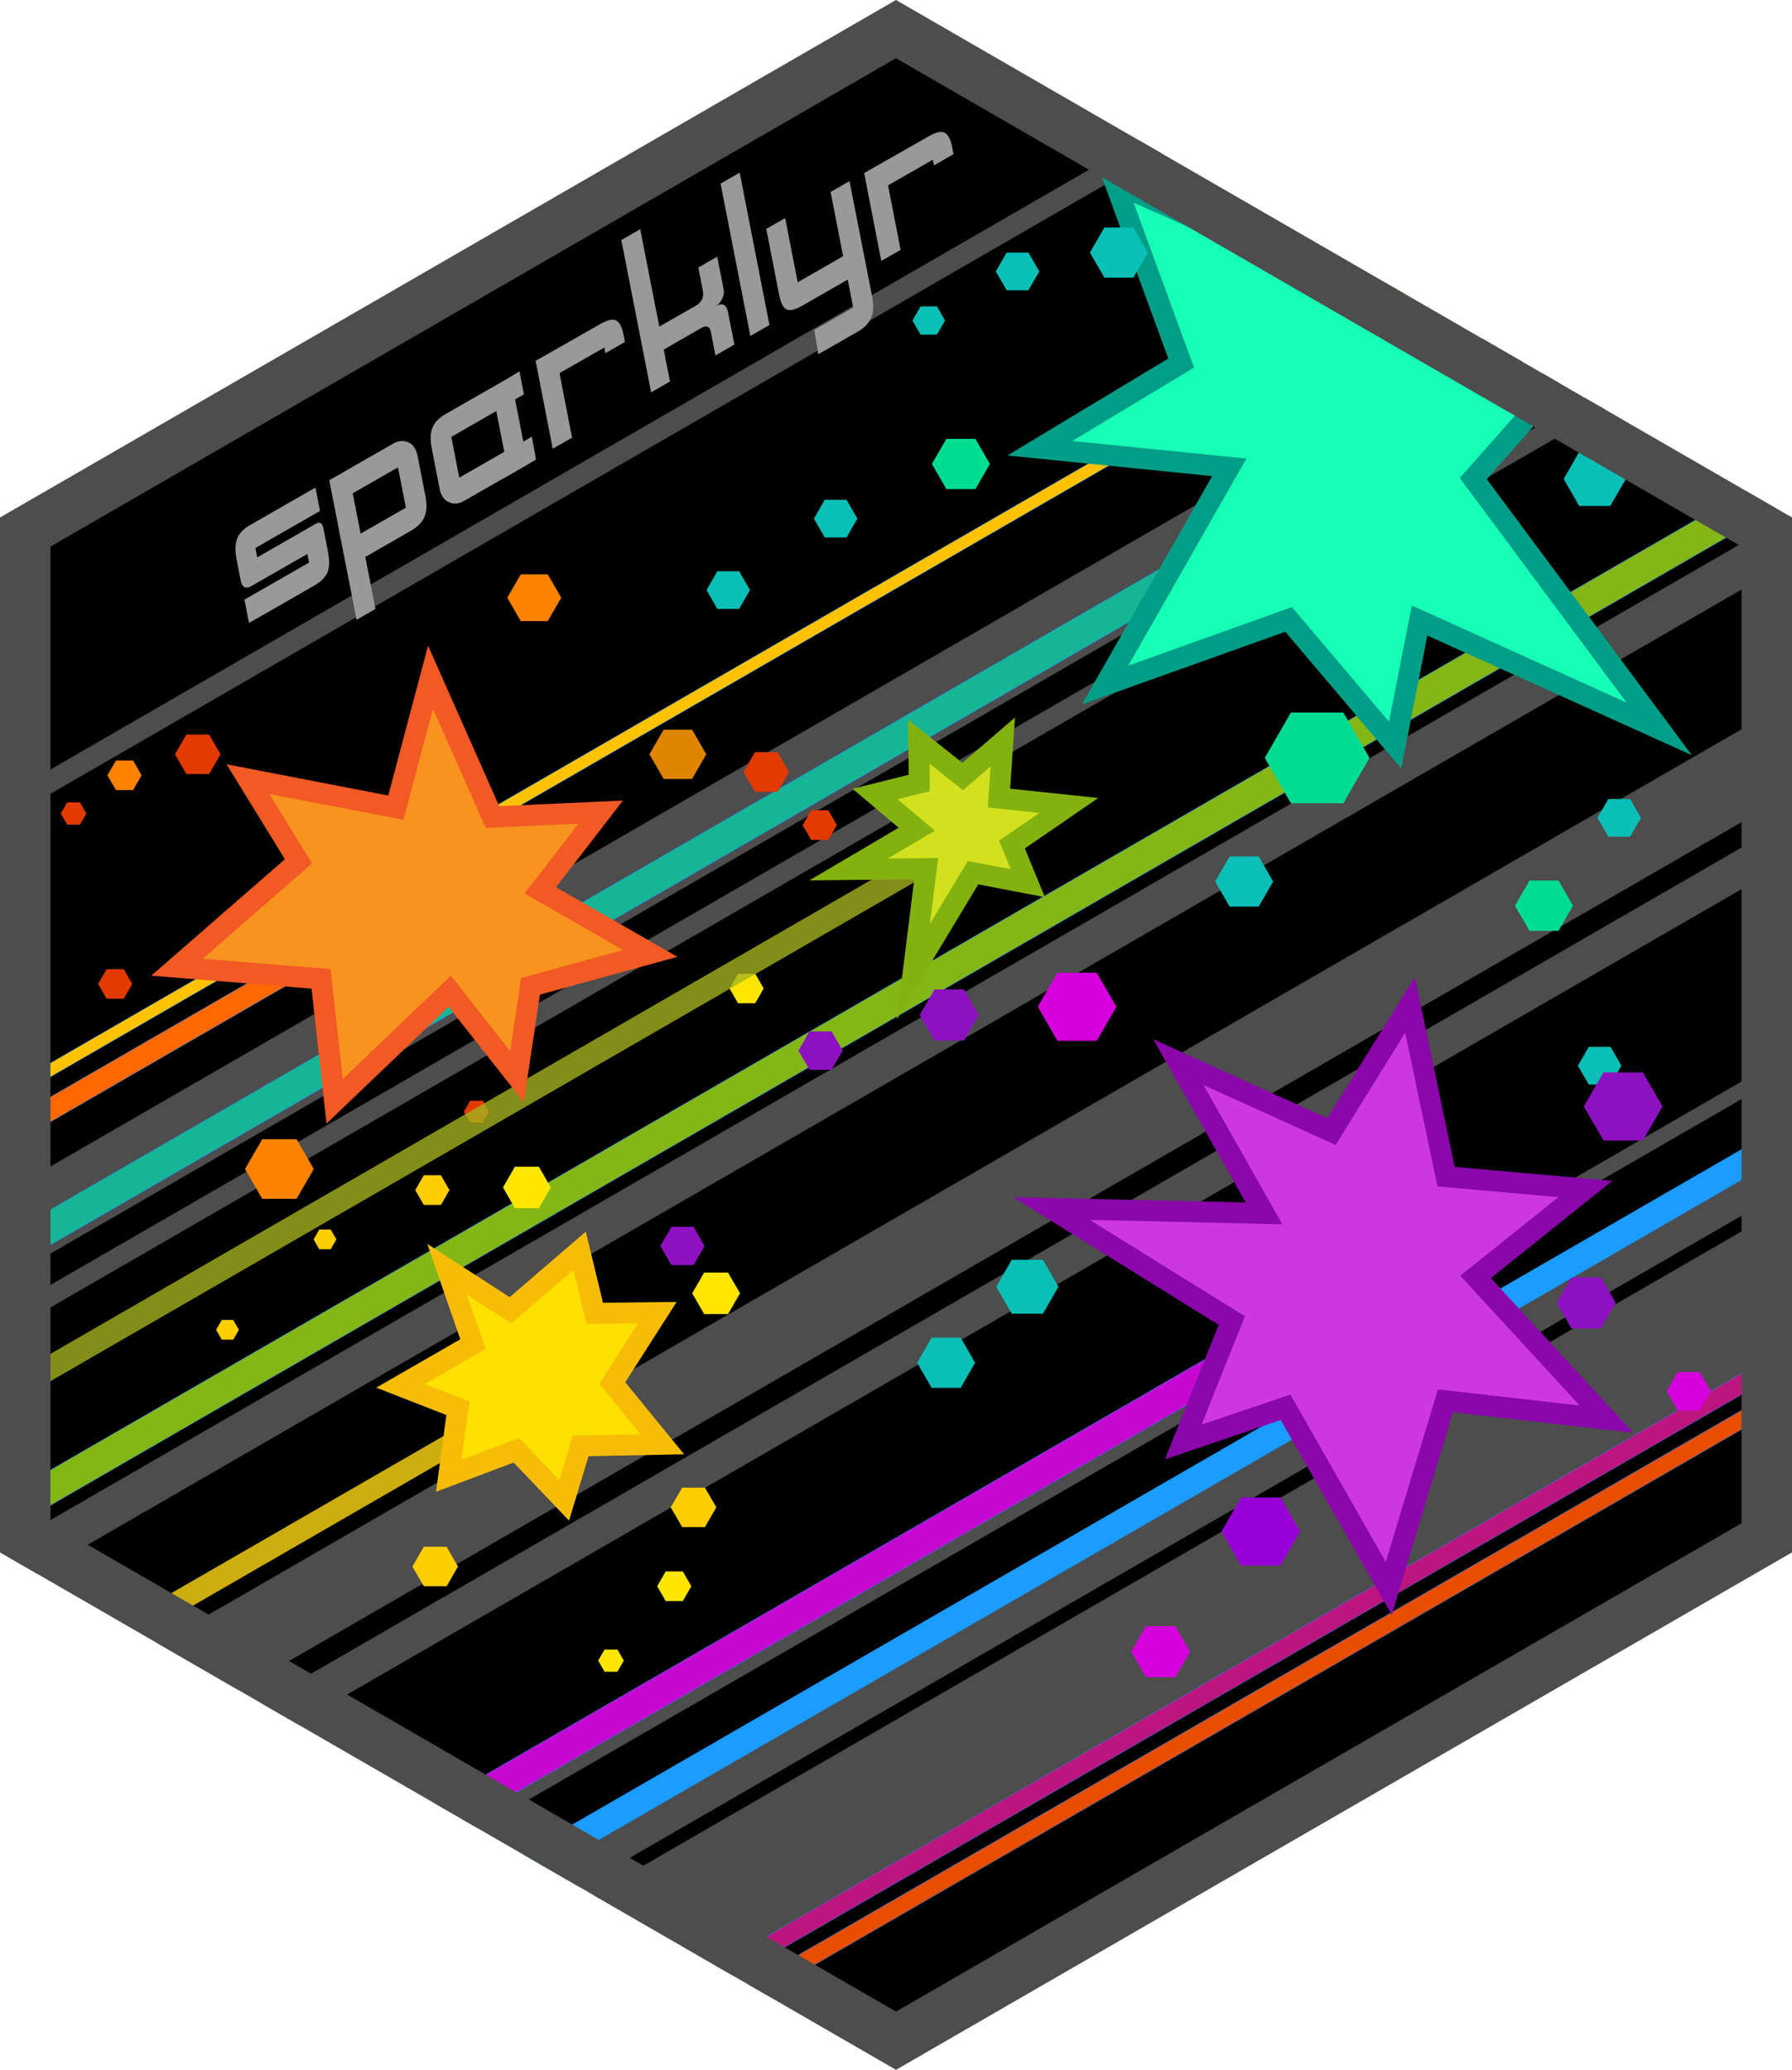 <?xml version="1.0" encoding="utf-8"?>
<!-- Generator: Adobe Illustrator 26.5.0, SVG Export Plug-In . SVG Version: 6.00 Build 0)  -->
<svg version="1.1" id="Layer_1" xmlns="http://www.w3.org/2000/svg" xmlns:xlink="http://www.w3.org/1999/xlink" x="0px" y="0px"
	 viewBox="0 0 2521 2911" style="enable-background:new 0 0 2521 2911;" xml:space="preserve">
<style type="text/css">
	.st0{clip-path:url(#SVGID_00000036933008837396131410000016586600654476748729_);}
	.st1{clip-path:url(#SVGID_00000031915551448006471170000018204689248818548370_);}
	.st2{clip-path:url(#SVGID_00000151505915961663441780000014869908648620566182_);}
	.st3{fill:#4D4D4D;}
	.st4{clip-path:url(#SVGID_00000150816306527706961670000002676684757580740994_);}
	.st5{clip-path:url(#SVGID_00000173151215872109495030000014108409045898819230_);}
	.st6{clip-path:url(#SVGID_00000175293161248142759500000000224059659640928446_);}
	.st7{clip-path:url(#SVGID_00000086670123711141806530000001885561243084525463_);}
	.st8{clip-path:url(#SVGID_00000072256730003324938090000009917931800964773535_);}
	.st9{clip-path:url(#SVGID_00000050642103276388220370000014957200546363634306_);}
	.st10{clip-path:url(#SVGID_00000016053345966226097810000017212817455448798083_);}
	.st11{clip-path:url(#SVGID_00000111900503936141587040000017993890353043599788_);}
	.st12{clip-path:url(#SVGID_00000076585956453339788530000017261883155818874558_);}
	.st13{clip-path:url(#SVGID_00000147928821986002186120000006093539292150452920_);}
	.st14{fill:#1A9DFF;}
	.st15{clip-path:url(#SVGID_00000127031272195895952340000006599088992616051131_);fill:#1A8BFF;}
	.st16{fill:#84B715;}
	.st17{clip-path:url(#SVGID_00000026880046504292588050000003629370819810187680_);fill:#1A8BFF;}
	.st18{fill:#BC157D;}
	.st19{clip-path:url(#SVGID_00000127724333311458139530000007612094377018985656_);fill:#1A8BFF;}
	.st20{fill:#E84D00;}
	.st21{clip-path:url(#SVGID_00000029728663180144419530000015798015519306732447_);fill:#1A8BFF;}
	.st22{fill:#FFC200;}
	.st23{clip-path:url(#SVGID_00000036957528166831930530000009081343721707723150_);fill:#1A8BFF;}
	.st24{fill:#FF6700;}
	.st25{clip-path:url(#SVGID_00000116212077983121947960000014605962950368438937_);fill:#1A8BFF;}
	.st26{fill:#16B596;}
	.st27{clip-path:url(#SVGID_00000114763950951628109730000001228030204891893428_);fill:#1A8BFF;}
	.st28{fill:#C607D1;}
	.st29{clip-path:url(#SVGID_00000145777010839225690340000012338091014297827994_);fill:#1A8BFF;}
	.st30{clip-path:url(#SVGID_00000072259297292928303730000014368354967892288671_);fill:#17FFB7;}
	.st31{clip-path:url(#SVGID_00000101094144911586144580000007618365431446640820_);fill:#009E87;}
	.st32{clip-path:url(#SVGID_00000025406699421363992940000006658776374181372057_);fill:#CD37E2;}
	.st33{clip-path:url(#SVGID_00000164499842029253239070000000856500951201279910_);fill:#8A07AA;}
	.st34{clip-path:url(#SVGID_00000170265247783717292810000003536907813321545353_);fill:#E23A00;}
	.st35{clip-path:url(#SVGID_00000137117280086085179880000001786143886213724061_);fill:#FC8300;}
	.st36{clip-path:url(#SVGID_00000169540857833060271500000006958280628088839822_);fill:#E23A00;}
	.st37{clip-path:url(#SVGID_00000029026113910061689950000011753978794494625187_);fill:#E08500;}
	.st38{clip-path:url(#SVGID_00000098208307328630506180000012485674369913097144_);fill:#E23A00;}
	.st39{clip-path:url(#SVGID_00000014621028341433815260000008952668656188468666_);fill:#E23A00;}
	.st40{clip-path:url(#SVGID_00000140706196759168351780000017057491214480812980_);fill:#E23A00;}
	.st41{clip-path:url(#SVGID_00000053506949881620219720000006575143516700514199_);fill:#FC8300;}
	.st42{clip-path:url(#SVGID_00000036213569177224373990000014527741965737271219_);fill:#FC8300;}
	.st43{clip-path:url(#SVGID_00000128486914652721498220000017804593046738589095_);fill:#E23A00;}
	.st44{clip-path:url(#SVGID_00000182485974551651435420000010543125595484931746_);fill:#00DD93;}
	.st45{clip-path:url(#SVGID_00000001634274999696272040000006491773121807694258_);fill:#0ABFB6;}
	.st46{clip-path:url(#SVGID_00000065767018002971420000000016671643307359145617_);fill:#0ABFB6;}
	.st47{clip-path:url(#SVGID_00000107569544950978941690000017800613979832656542_);fill:#0ABFB6;}
	.st48{clip-path:url(#SVGID_00000048467883934353801710000009472291840880802468_);fill:#00DD93;}
	.st49{clip-path:url(#SVGID_00000080905320489187371550000004097309463568251267_);fill:#0ABFB6;}
	.st50{clip-path:url(#SVGID_00000063622854998173776620000013396704337120643501_);fill:#0ABFB6;}
	.st51{clip-path:url(#SVGID_00000157288386992663743870000005001297068028794272_);fill:#0ABFB6;}
	.st52{clip-path:url(#SVGID_00000176012921889606714750000015675353829446945466_);fill:#0ABFB6;}
	.st53{clip-path:url(#SVGID_00000004503893274931602800000016605745140764743335_);fill:#00DD93;}
	.st54{clip-path:url(#SVGID_00000078754043849722310810000014923509788629969026_);fill:#0ABFB6;}
	.st55{clip-path:url(#SVGID_00000049900163600993236690000004416211538529029792_);fill:#D500DB;}
	.st56{clip-path:url(#SVGID_00000127023003243954485720000008425895624604269497_);fill:#8E11C1;}
	.st57{clip-path:url(#SVGID_00000020396623485219622250000015290062153284550555_);fill:#8E11C1;}
	.st58{clip-path:url(#SVGID_00000150086774019942175920000001670082246105848993_);fill:#8E11C1;}
	.st59{clip-path:url(#SVGID_00000029759021628998213320000007351255168685205404_);fill:#9800D8;}
	.st60{clip-path:url(#SVGID_00000003813200016467036300000004270932897739001997_);fill:#D500DB;}
	.st61{clip-path:url(#SVGID_00000114786899637546700680000015924125745224870024_);fill:#8E11C1;}
	.st62{clip-path:url(#SVGID_00000133496967212112437890000017229079987093236884_);fill:#8E11C1;}
	.st63{clip-path:url(#SVGID_00000116223938965720435330000013063956624388308103_);fill:#D500DB;}
	.st64{clip-path:url(#SVGID_00000074404613414421519070000016581205356500089249_);fill:#0ABFB6;}
	.st65{clip-path:url(#SVGID_00000099621794537077421820000012971672804007166644_);fill:#0ABFB6;}
	.st66{clip-path:url(#SVGID_00000040538626389987504580000006848391075760642228_);fill:#999999;}
	.st67{clip-path:url(#SVGID_00000079462017793725030880000009150457597733487032_);fill:#999999;}
	.st68{clip-path:url(#SVGID_00000174570092964154780950000008388426020425710465_);fill:#999999;}
	.st69{clip-path:url(#SVGID_00000076591673562856681140000008176699040943547058_);fill:#999999;}
	.st70{clip-path:url(#SVGID_00000085213163261453425170000000785472484758077100_);fill:#999999;}
	.st71{clip-path:url(#SVGID_00000054961046334729520000000007332077789832421016_);fill:#999999;}
	.st72{clip-path:url(#SVGID_00000092448092745328304530000004091616708948642951_);fill:#999999;}
	.st73{clip-path:url(#SVGID_00000178910939907259903940000017965410869268345010_);fill:#999999;}
	.st74{clip-path:url(#SVGID_00000038398731229056730760000009786153206865232532_);fill:#999999;}
	.st75{clip-path:url(#SVGID_00000067955781486613244180000016701080734769906874_);fill:#999999;}
	.st76{clip-path:url(#SVGID_00000051348555203784403340000016026962055875605917_);fill:#FFCE00;}
	.st77{clip-path:url(#SVGID_00000173849287292524815950000012655696780384796332_);fill:#FFE600;}
	.st78{clip-path:url(#SVGID_00000123431373964503011320000003391193110105403065_);fill:#FFE600;}
	.st79{clip-path:url(#SVGID_00000059288455312375327780000012984386765556178085_);fill:#FFE600;}
	.st80{clip-path:url(#SVGID_00000139997917457666252730000011371308451536086199_);fill:#FFCE00;}
	.st81{clip-path:url(#SVGID_00000037653389877171819430000008492102735346575757_);fill:#CCAE11;}
	.st82{clip-path:url(#SVGID_00000122693307988120191290000001931202553267514242_);fill:#FFE000;}
	.st83{clip-path:url(#SVGID_00000101782055755424234710000016246146199173999525_);fill:#F7BD06;}
	.st84{clip-path:url(#SVGID_00000142165459960638596400000007173839763140814255_);fill:#838E1A;}
	.st85{clip-path:url(#SVGID_00000114060676372736757890000005637546838979155387_);fill:#B09A1A;}
	.st86{clip-path:url(#SVGID_00000034083064253195946760000009929736864509694097_);fill:#B6BC1A;}
	.st87{clip-path:url(#SVGID_00000061449296788889520500000004803985403747240891_);fill:#D2E01E;}
	.st88{clip-path:url(#SVGID_00000090285490652893408070000005027643242244645002_);fill:#83B20F;}
	.st89{clip-path:url(#SVGID_00000067933258360694416920000017755399155929782919_);fill:#FFE600;}
	.st90{clip-path:url(#SVGID_00000060713648313057369440000010120632772863109781_);fill:#FFCE00;}
	.st91{clip-path:url(#SVGID_00000171706573717017911920000018376854174444159656_);fill:#FFCE00;}
	.st92{clip-path:url(#SVGID_00000000217913078885417900000009292133260105485968_);fill:#FFE600;}
	.st93{clip-path:url(#SVGID_00000180338608912299933650000006963621453039406227_);fill:#FFCE00;}
	.st94{clip-path:url(#SVGID_00000066482554067749571010000003283212077933048982_);fill:#0ABFB6;}
	.st95{clip-path:url(#SVGID_00000086670622970080296190000012441505614736912796_);fill:#F7931E;}
	.st96{clip-path:url(#SVGID_00000083775947770506998930000000152652614155725446_);fill:#F15A24;}
	.st97{clip-path:url(#SVGID_00000036933008837396131410000016586600654476748729_);fill:#4D4D4D;}
</style>
<g>
	<defs>
		<path id="SVGID_1_" d="M1260.5,2911L0,2183.2V727.8L1260.5,0L2521,727.8v1455.5l-17.7,10.2L1260.5,2911z"/>
	</defs>
	<clipPath id="SVGID_00000132070076275230655240000003323724665418270605_">
		<use xlink:href="#SVGID_1_"  style="overflow:visible;"/>
	</clipPath>
	<g style="clip-path:url(#SVGID_00000132070076275230655240000003323724665418270605_);">
		<g>
			<defs>
				<polyline id="SVGID_00000104664112144132247850000000872434307819647624_" points="2485.5,2162.8 2485.5,748.2 1260.5,41 
					35.5,748.2 35.5,2162.8 1260.5,2870 2485.5,2162.8 				"/>
			</defs>
			<clipPath id="SVGID_00000012464989474895805100000005529369646886407605_">
				<use xlink:href="#SVGID_00000104664112144132247850000000872434307819647624_"  style="overflow:visible;"/>
			</clipPath>
			<polyline style="clip-path:url(#SVGID_00000012464989474895805100000005529369646886407605_);" points="-227.5,-40.1 
				2729.2,-40.1 2729.2,2916.7 -227.5,2916.7 -227.5,-40.1 			"/>
		</g>
		<g>
			<defs>
				<polyline id="SVGID_00000140008443828912442960000001343298704634114469_" points="2485.5,2162.8 2485.5,748.2 1260.5,41 
					35.5,748.2 35.5,2162.8 1260.5,2870 2485.5,2162.8 				"/>
			</defs>
			<clipPath id="SVGID_00000138553258353621696390000009678029125646663081_">
				<use xlink:href="#SVGID_00000140008443828912442960000001343298704634114469_"  style="overflow:visible;"/>
			</clipPath>
			<path style="clip-path:url(#SVGID_00000138553258353621696390000009678029125646663081_);" d="M2729.5,2916.9H-227.8V-40.4
				h2957.3V2916.9z M-227.2,2916.4H2729V-39.8H-227.2V2916.4z"/>
		</g>
		<g>
			<rect x="-790.1" y="1209" transform="matrix(0.866 -0.5 0.5 0.866 -462.772 718.927)" class="st3" width="3800.4" height="28"/>
		</g>
		<g>
			<defs>
				<polyline id="SVGID_00000002378807694262119100000005960032733035383437_" points="2485.5,2162.8 2485.5,748.2 1260.5,41 
					35.5,748.2 35.5,2162.8 1260.5,2870 2485.5,2162.8 				"/>
			</defs>
			<clipPath id="SVGID_00000033332176107405982330000008573319327195879564_">
				<use xlink:href="#SVGID_00000002378807694262119100000005960032733035383437_"  style="overflow:visible;"/>
			</clipPath>
			<path style="clip-path:url(#SVGID_00000033332176107405982330000008573319327195879564_);" d="M-528.6,2185.7l-14.3-24.8l0.3-0.1
				L2748.7,260.5l0.3-0.1l14.3,24.8l-0.3,0.1L-528.6,2185.7z M-542.1,2161.1l13.7,23.8l3290.8-1900l-13.7-23.8L-542.1,2161.1z"/>
		</g>
		<g>
			
				<rect x="-554.7" y="1671.8" transform="matrix(0.866 -0.5 0.5 0.866 -684.093 904.379)" class="st3" width="3800.4" height="113.7"/>
		</g>
		<g>
			<defs>
				<polyline id="SVGID_00000090974552374884582340000002503076868338000792_" points="2485.5,2162.8 2485.5,748.2 1260.5,41 
					35.5,748.2 35.5,2162.8 1260.5,2870 2485.5,2162.8 				"/>
			</defs>
			<clipPath id="SVGID_00000087381791729305492260000001175979070953894573_">
				<use xlink:href="#SVGID_00000090974552374884582340000002503076868338000792_"  style="overflow:visible;"/>
			</clipPath>
			<path style="clip-path:url(#SVGID_00000087381791729305492260000001175979070953894573_);" d="M-271.8,2728.5l-0.1-0.3l-57-98.7
				l0.3-0.1L2962.6,729.2l0.3-0.1l57.1,99l-0.3,0.1L-271.8,2728.5z M-328.2,2629.8l56.6,97.9l3290.8-1900l-56.6-97.9L-328.2,2629.8z
				"/>
		</g>
		<g>
			
				<rect x="-722.9" y="1503.1" transform="matrix(0.866 -0.5 0.5 0.866 -608.014 793.848)" class="st3" width="3800.4" height="56.8"/>
		</g>
		<g>
			<defs>
				<polyline id="SVGID_00000054952683466955365500000013089314136618485171_" points="2485.5,2162.8 2485.5,748.2 1260.5,41 
					35.5,748.2 35.5,2162.8 1260.5,2870 2485.5,2162.8 				"/>
			</defs>
			<clipPath id="SVGID_00000112617242418320140940000009583314706780721835_">
				<use xlink:href="#SVGID_00000054952683466955365500000013089314136618485171_"  style="overflow:visible;"/>
			</clipPath>
			<path style="clip-path:url(#SVGID_00000112617242418320140940000009583314706780721835_);" d="M-454.2,2506.7l-0.1-0.3
				l-28.6-49.5l0.3-0.1L2808.7,556.6l0.3-0.1l28.7,49.7l-0.3,0.1L-454,2506.5L-454.2,2506.7z M-482.1,2457.2l28.1,48.7l3290.8-1900
				l-28.1-48.7L-482.1,2457.2z"/>
		</g>
		<g>
			
				<rect x="-567.5" y="1840.7" transform="matrix(0.866 -0.5 0.5 0.866 -754.653 916.431)" class="st3" width="3800.4" height="51.3"/>
		</g>
		<g>
			<defs>
				<polyline id="SVGID_00000133506244248965943440000013351806615749440188_" points="2485.5,2162.8 2485.5,748.2 1260.5,41 
					35.5,748.2 35.5,2162.8 1260.5,2870 2485.5,2162.8 				"/>
			</defs>
			<clipPath id="SVGID_00000106855066919263567570000017131874599731038359_">
				<use xlink:href="#SVGID_00000133506244248965943440000013351806615749440188_"  style="overflow:visible;"/>
			</clipPath>
			<path style="clip-path:url(#SVGID_00000106855066919263567570000017131874599731038359_);" d="M-300.3,2839.2l-25.9-44.9l0.3-0.1
				L2965.4,893.9l0.3-0.1l25.9,44.9l-0.3,0.1L-300,2839L-300.3,2839.2z M-325.4,2794.5l25.3,43.9l3290.8-1900l-25.3-43.9
				L-325.4,2794.5z"/>
		</g>
		<g>
			
				<rect x="-308.6" y="2018.1" transform="matrix(0.866 -0.5 0.5 0.866 -801.306 1067.678)" class="st3" width="3800.4" height="22"/>
		</g>
		<g>
			<defs>
				<polyline id="SVGID_00000102525721145331934640000011999518564920072082_" points="2485.5,2162.8 2485.5,748.2 1260.5,41 
					35.5,748.2 35.5,2162.8 1260.5,2870 2485.5,2162.8 				"/>
			</defs>
			<clipPath id="SVGID_00000178185613933829809150000006805799629472419459_">
				<use xlink:href="#SVGID_00000102525721145331934640000011999518564920072082_"  style="overflow:visible;"/>
			</clipPath>
			<path style="clip-path:url(#SVGID_00000178185613933829809150000006805799629472419459_);" d="M-48.6,2989.1l-11.3-19.5l0.3-0.1
				l3291.3-1900.3l0.3-0.1l11.3,19.5l-0.3,0.1L-48.6,2989.1z M-59.1,2969.8l10.7,18.5l3290.8-1900l-10.7-18.5L-59.1,2969.8z"/>
		</g>
		<g>
			
				<rect x="-702.9" y="1089.4" transform="matrix(0.866 -0.5 0.5 0.866 -389.771 746.101)" class="st3" width="3800.4" height="22"/>
		</g>
		<g>
			<defs>
				<polyline id="SVGID_00000175318601301463060580000003075863985063206805_" points="2485.5,2162.8 2485.5,748.2 1260.5,41 
					35.5,748.2 35.5,2162.8 1260.5,2870 2485.5,2162.8 				"/>
			</defs>
			<clipPath id="SVGID_00000128445210485215765970000006559199055128347792_">
				<use xlink:href="#SVGID_00000175318601301463060580000003075863985063206805_"  style="overflow:visible;"/>
			</clipPath>
			<path style="clip-path:url(#SVGID_00000128445210485215765970000006559199055128347792_);" d="M-443,2060.4l-11.3-19.5l0.3-0.1
				L2837.3,140.5l0.3-0.1l11.3,19.5l-0.3,0.1L-442.7,2060.3L-443,2060.4z M-453.4,2041.1l10.7,18.5l3290.8-1900l-10.7-18.5
				L-453.4,2041.1z"/>
		</g>
		<g>
			
				<rect x="-139.5" y="2048.4" transform="matrix(0.866 -0.5 0.5 0.866 -802.191 1158.528)" class="st3" width="3800.4" height="55.4"/>
		</g>
		<g>
			<defs>
				<polyline id="SVGID_00000158022989536499593710000008939274405282069912_" points="2485.5,2162.8 2485.5,748.2 1260.5,41 
					35.5,748.2 35.5,2162.8 1260.5,2870 2485.5,2162.8 				"/>
			</defs>
			<clipPath id="SVGID_00000043441800073103402890000009365544541883102084_">
				<use xlink:href="#SVGID_00000158022989536499593710000008939274405282069912_"  style="overflow:visible;"/>
			</clipPath>
			<path style="clip-path:url(#SVGID_00000043441800073103402890000009365544541883102084_);" d="M128.8,3050.7l-28-48.5l0.3-0.1
				l3291.3-1900.3l0.3-0.1l28,48.5l-0.3,0.1L129.1,3050.6L128.8,3050.7z M101.6,3002.5L129,3050l3290.8-1900l-27.4-47.5
				L101.6,3002.5z"/>
		</g>
		<g>
			
				<rect x="-664.8" y="972.3" transform="matrix(0.866 -0.5 0.5 0.866 -334.834 751.79)" class="st3" width="3800.4" height="56.8"/>
		</g>
		<g>
			<defs>
				<polyline id="SVGID_00000088129380045260350600000002850306946128905919_" points="2485.5,2162.8 2485.5,748.2 1260.5,41 
					35.5,748.2 35.5,2162.8 1260.5,2870 2485.5,2162.8 				"/>
			</defs>
			<clipPath id="SVGID_00000092427651784796680220000013172771854973358739_">
				<use xlink:href="#SVGID_00000088129380045260350600000002850306946128905919_"  style="overflow:visible;"/>
			</clipPath>
			<path style="clip-path:url(#SVGID_00000092427651784796680220000013172771854973358739_);" d="M-396.1,1975.9l-28.7-49.7l0.3-0.1
				L2866.8,25.7l0.3-0.1l28.7,49.7l-0.3,0.1L-396.1,1975.9z M-424,1926.3l28.1,48.7L2894.9,75l-28.1-48.7L-424,1926.3z"/>
		</g>
		<g>
			
				<rect x="-495.8" y="632.5" transform="matrix(0.866 -0.5 0.5 0.866 -209.471 513.476)" class="st3" width="2698.3" height="30.2"/>
		</g>
		<g>
			<defs>
				<polyline id="SVGID_00000081610483361994016800000015131446560610569904_" points="2485.5,2162.8 2485.5,748.2 1260.5,41 
					35.5,748.2 35.5,2162.8 1260.5,2870 2485.5,2162.8 				"/>
			</defs>
			<clipPath id="SVGID_00000093881850507970051710000013640965401501142206_">
				<use xlink:href="#SVGID_00000081610483361994016800000015131446560610569904_"  style="overflow:visible;"/>
			</clipPath>
			<path style="clip-path:url(#SVGID_00000093881850507970051710000013640965401501142206_);" d="M-307.6,1335.6L-323,1309l0.3-0.1
				L2014.5-40.5l15.4,26.6l-0.3,0.1L-307.6,1335.6z M-322.1,1309.2l14.8,25.6L2029-14.1l-14.8-25.6L-322.1,1309.2z"/>
		</g>
		<g>
			
				<rect x="-69.2" y="2103.5" transform="matrix(0.866 -0.5 0.5 0.866 -853.676 1209.999)" class="st3" width="3800.4" height="188.8"/>
		</g>
		<g>
			<defs>
				<polyline id="SVGID_00000064329884210523945760000009027787589810130106_" points="2485.5,2162.8 2485.5,748.2 1260.5,41 
					35.5,748.2 35.5,2162.8 1260.5,2870 2485.5,2162.8 				"/>
			</defs>
			<clipPath id="SVGID_00000106826324442549380070000017254499499467773325_">
				<use xlink:href="#SVGID_00000064329884210523945760000009027787589810130106_"  style="overflow:visible;"/>
			</clipPath>
			<path style="clip-path:url(#SVGID_00000106826324442549380070000017254499499467773325_);" d="M232.5,3230.3l-0.1-0.3
				l-94.6-163.8l0.3-0.1l3291.3-1900.3l0.3-0.1l0.1,0.3l94.6,163.8l-0.3,0.1L232.7,3230.2L232.5,3230.3z M138.6,3066.5l94.1,163
				l3290.8-1900l-94.1-163L138.6,3066.5z"/>
		</g>
		<g>
			
				<rect x="375.9" y="2057.7" transform="matrix(0.866 -0.5 0.5 0.866 -811.546 1123.66)" class="st14" width="2630.1" height="37"/>
		</g>
		<g>
			<defs>
				<polyline id="SVGID_00000025438337420537287760000013270306849290081412_" points="2485.5,2162.8 2485.5,748.2 1260.5,41 
					35.5,748.2 35.5,2162.8 1260.5,2870 2485.5,2162.8 				"/>
			</defs>
			<clipPath id="SVGID_00000174566117613487256050000016738886679016148365_">
				<use xlink:href="#SVGID_00000025438337420537287760000013270306849290081412_"  style="overflow:visible;"/>
			</clipPath>
			<path style="clip-path:url(#SVGID_00000174566117613487256050000016738886679016148365_);fill:#1A8BFF;" d="M561.2,2750.2
				l-18.8-32.5l0.3-0.1l2277.8-1315.1l0.3-0.1l18.8,32.5l-0.3,0.1L561.2,2750.2z M543.2,2717.9l18.2,31.5l2277.3-1314.8l-18.2-31.5
				L543.2,2717.9z"/>
		</g>
		<g>
			
				<rect x="-339.1" y="1399.2" transform="matrix(0.866 -0.5 0.5 0.866 -545.041 807.424)" class="st16" width="3146.4" height="43"/>
		</g>
		<g>
			<defs>
				<polyline id="SVGID_00000013172768258286590280000003448268301132829368_" points="2485.5,2162.8 2485.5,748.2 1260.5,41 
					35.5,748.2 35.5,2162.8 1260.5,2870 2485.5,2162.8 				"/>
			</defs>
			<clipPath id="SVGID_00000127009504117481394540000018318198182762153903_">
				<use xlink:href="#SVGID_00000013172768258286590280000003448268301132829368_"  style="overflow:visible;"/>
			</clipPath>
			<path style="clip-path:url(#SVGID_00000127009504117481394540000018318198182762153903_);fill:#1A8BFF;" d="M-117.7,2226.4
				l-21.8-37.8l0.3-0.1L2585.7,615.3l0.3-0.1l21.8,37.8l-0.3,0.1L-117.7,2226.4z M-138.7,2188.9l21.2,36.7L2606.9,652.7l-21.2-36.7
				L-138.7,2188.9z"/>
		</g>
		<g>
			
				<rect x="443.3" y="2332.9" transform="matrix(0.866 -0.5 0.5 0.866 -937.321 1193.48)" class="st18" width="2630.1" height="25.8"/>
		</g>
		<g>
			<defs>
				<polyline id="SVGID_00000168085867472271376420000001500633621733900691_" points="2485.5,2162.8 2485.5,748.2 1260.5,41 
					35.5,748.2 35.5,2162.8 1260.5,2870 2485.5,2162.8 				"/>
			</defs>
			<clipPath id="SVGID_00000000190261104346919690000009546712284029701299_">
				<use xlink:href="#SVGID_00000168085867472271376420000001500633621733900691_"  style="overflow:visible;"/>
			</clipPath>
			<path style="clip-path:url(#SVGID_00000000190261104346919690000009546712284029701299_);fill:#1A8BFF;" d="M625.8,3015
				l-13.2-22.8l0.3-0.1L2891,1676.7l13.2,22.8l-0.3,0.1L625.8,3015z M613.5,2992.3l12.6,21.8l2277.3-1314.8l-12.6-21.8L613.5,2992.3
				z"/>
		</g>
		<g>
			
				<rect x="580.3" y="2305.5" transform="matrix(0.866 -0.5 0.5 0.866 -904.678 1258.171)" class="st20" width="2630.1" height="23.3"/>
		</g>
		<g>
			<defs>
				<polyline id="SVGID_00000044878344044904521850000007947117186934056113_" points="2485.5,2162.8 2485.5,748.2 1260.5,41 
					35.5,748.2 35.5,2162.8 1260.5,2870 2485.5,2162.8 				"/>
			</defs>
			<clipPath id="SVGID_00000010301537100426981870000000008098355001908867_">
				<use xlink:href="#SVGID_00000044878344044904521850000007947117186934056113_"  style="overflow:visible;"/>
			</clipPath>
			<path style="clip-path:url(#SVGID_00000010301537100426981870000000008098355001908867_);fill:#1A8BFF;" d="M762.2,2985.2
				l-11.9-20.7l0.3-0.1l2277.8-1315.1l0.3-0.1l11.9,20.7l-0.3,0.1L762.2,2985.2z M751.1,2964.8l11.3,19.7l2277.3-1314.8l-11.3-19.7
				L751.1,2964.8z"/>
		</g>
		<g>
			
				<rect x="-490.3" y="909.3" transform="matrix(0.866 -0.5 0.5 0.866 -313.137 666.831)" class="st22" width="3156" height="16.9"/>
		</g>
		<g>
			<defs>
				<polyline id="SVGID_00000150821516911533507900000007094411598049973159_" points="2485.5,2162.8 2485.5,748.2 1260.5,41 
					35.5,748.2 35.5,2162.8 1260.5,2870 2485.5,2162.8 				"/>
			</defs>
			<clipPath id="SVGID_00000029747187105227338010000008997876707419001987_">
				<use xlink:href="#SVGID_00000150821516911533507900000007094411598049973159_"  style="overflow:visible;"/>
			</clipPath>
			<path style="clip-path:url(#SVGID_00000029747187105227338010000008997876707419001987_);fill:#1A8BFF;" d="M-274.8,1714.5
				l-8.7-15.1l0.3-0.1L2450,121.2l0.3-0.1l8.7,15.1l-0.3,0.1L-274.8,1714.5z M-282.7,1699.6l8.1,14.1L2458.2,135.9l-8.1-14.1
				L-282.7,1699.6z"/>
		</g>
		<g>
			
				<rect x="-264.5" y="1453" transform="matrix(0.866 -0.5 0.5 0.866 -703.227 311.951)" class="st24" width="989.9" height="30.4"/>
		</g>
		<g>
			<defs>
				<polyline id="SVGID_00000038397478543648654690000015994155562925806231_" points="2485.5,2162.8 2485.5,748.2 1260.5,41 
					35.5,748.2 35.5,2162.8 1260.5,2870 2485.5,2162.8 				"/>
			</defs>
			<clipPath id="SVGID_00000108281902840094265010000011860676190085109128_">
				<use xlink:href="#SVGID_00000038397478543648654690000015994155562925806231_"  style="overflow:visible;"/>
			</clipPath>
			<path style="clip-path:url(#SVGID_00000108281902840094265010000011860676190085109128_);fill:#1A8BFF;" d="M-190.7,1729.2
				l-15.5-26.8l0.3-0.1l857.6-495.1l15.5,26.8l-0.3,0.1L-190.7,1729.2z M-205.3,1702.6l14.9,25.8l856.8-494.7l-14.9-25.8
				L-205.3,1702.6z"/>
		</g>
		<g>
			
				<rect x="-492.3" y="1303.6" transform="matrix(0.866 -0.5 0.5 0.866 -559.998 560.237)" class="st26" width="2515.3" height="43"/>
		</g>
		<g>
			<defs>
				<polyline id="SVGID_00000047740203553282164720000014480235595050484362_" points="2485.5,2162.8 2485.5,748.2 1260.5,41 
					35.5,748.2 35.5,2162.8 1260.5,2870 2485.5,2162.8 				"/>
			</defs>
			<clipPath id="SVGID_00000112632205962725372420000005814657380771718058_">
				<use xlink:href="#SVGID_00000047740203553282164720000014480235595050484362_"  style="overflow:visible;"/>
			</clipPath>
			<path style="clip-path:url(#SVGID_00000112632205962725372420000005814657380771718058_);fill:#1A8BFF;" d="M-313.2,1973
				l-21.8-37.8l0.3-0.1L1844,677.2l21.8,37.8l-0.3,0.1L-313.2,1973z M-334.2,1935.4l21.2,36.7L1865,714.7l-21.2-36.7L-334.2,1935.4z
				"/>
		</g>
		<g>
			
				<rect x="231.4" y="2243" transform="matrix(0.866 -0.5 0.5 0.866 -981.222 867.032)" class="st28" width="1791.8" height="43"/>
		</g>
		<g>
			<defs>
				<polyline id="SVGID_00000155836175967300557000000014430343921937176978_" points="2485.5,2162.8 2485.5,748.2 1260.5,41 
					35.5,748.2 35.5,2162.8 1260.5,2870 2485.5,2162.8 				"/>
			</defs>
			<clipPath id="SVGID_00000020378068204952106410000004849277307821602451_">
				<use xlink:href="#SVGID_00000155836175967300557000000014430343921937176978_"  style="overflow:visible;"/>
			</clipPath>
			<path style="clip-path:url(#SVGID_00000020378068204952106410000004849277307821602451_);fill:#1A8BFF;" d="M362.1,2731.5
				l-21.8-37.8l0.3-0.1l1552-896.1l21.8,37.8l-0.3,0.1L362.1,2731.5z M341.1,2694l21.2,36.7l1551.3-895.6l-21.2-36.7L341.1,2694z"/>
		</g>
		<g>
			<defs>
				<polyline id="SVGID_00000026126288278682519710000005447068086872522910_" points="2485.5,2162.8 2485.5,748.2 1260.5,41 
					35.5,748.2 35.5,2162.8 1260.5,2870 2485.5,2162.8 				"/>
			</defs>
			<clipPath id="SVGID_00000057850495276080919610000011700194893191325344_">
				<use xlink:href="#SVGID_00000026126288278682519710000005447068086872522910_"  style="overflow:visible;"/>
			</clipPath>
			<polygon style="clip-path:url(#SVGID_00000057850495276080919610000011700194893191325344_);fill:#17FFB7;" points="
				1661.8,510.6 1463,630.4 1729.5,657.2 1554.8,963.3 1812.9,871.2 1962.7,1048 1997.1,872.7 2334.1,1025 2072.7,673 2263.2,457.8 
				2005.1,439 1946.3,229.2 1845.1,379.6 1569,257.5 			"/>
		</g>
		<g>
			<defs>
				<polyline id="SVGID_00000005956667565712077100000007708871821109724040_" points="2485.5,2162.8 2485.5,748.2 1260.5,41 
					35.5,748.2 35.5,2162.8 1260.5,2870 2485.5,2162.8 				"/>
			</defs>
			<clipPath id="SVGID_00000113312447308796476910000005264750583464205976_">
				<use xlink:href="#SVGID_00000005956667565712077100000007708871821109724040_"  style="overflow:visible;"/>
			</clipPath>
			<path style="clip-path:url(#SVGID_00000113312447308796476910000005264750583464205976_);fill:#009E87;" d="M1971.3,1081
				l-163.1-192.5l-286.1,102.1l183.2-321l-288.1-29l226.4-136.4L1543,229.8l296.7,131.3l112.1-166.8l64.6,230.7l277.6,20.2
				l-202.4,228.6L2380,1062l-372-168.2L1971.3,1081z M1817.5,853.8l136.6,161.2l32.1-163.5l302,136.6l-234.6-315.9l178.7-201.9
				L1993.6,453l-53-189l-90.2,134.2l-255.6-113.1l85,231.9l-171.2,103.2l244.9,24.7l-166.2,291.2L1817.5,853.8z"/>
		</g>
		<g>
			<defs>
				<polyline id="SVGID_00000048479903522608023660000001785888678793664671_" points="2485.5,2162.8 2485.5,748.2 1260.5,41 
					35.5,748.2 35.5,2162.8 1260.5,2870 2485.5,2162.8 				"/>
			</defs>
			<clipPath id="SVGID_00000052821070553969258150000014561443322718308751_">
				<use xlink:href="#SVGID_00000048479903522608023660000001785888678793664671_"  style="overflow:visible;"/>
			</clipPath>
			<polygon style="clip-path:url(#SVGID_00000052821070553969258150000014561443322718308751_);fill:#CD37E2;" points="
				1873.2,1591.7 1657.8,1493.9 1778.3,1706.6 1478.9,1699.7 1732.9,1857.4 1664.6,2028.1 1808.5,1979.2 1953.8,2233.9 
				2033.6,1970.1 2260.1,1995.9 2075.9,1795.9 2230.3,1672.3 2034.4,1655 1983.6,1413.4 			"/>
		</g>
		<g>
			<defs>
				<polyline id="SVGID_00000108991840982037066220000009182206488856324737_" points="2485.5,2162.8 2485.5,748.2 1260.5,41 
					35.5,748.2 35.5,2162.8 1260.5,2870 2485.5,2162.8 				"/>
			</defs>
			<clipPath id="SVGID_00000071550901522332038880000003718600638953037226_">
				<use xlink:href="#SVGID_00000108991840982037066220000009182206488856324737_"  style="overflow:visible;"/>
			</clipPath>
			<path style="clip-path:url(#SVGID_00000071550901522332038880000003718600638953037226_);fill:#8A07AA;" d="M1957.9,2271.1
				l-156.2-274l-162.8,55.3l75.6-189.1L1425,1683.6l327.5,7.6l-130.1-229.6l245,111.1l123-198.6l56.1,267l221.6,19.7l-170.7,136.7
				l200.3,217.6l-253.7-28.9L1957.9,2271.1z M1815.3,1961.3l134.2,235.4L2023,1954l199.3,22.7l-168-182.5l138-110.5l-170.1-15.1
				l-45.4-216.2l-97.8,157.9l-185.9-84.3l111,195.9l-271.2-6.3l218.5,135.6l-61,152.4L1815.3,1961.3z"/>
		</g>
		<g>
			<defs>
				<polyline id="SVGID_00000153678854689655028030000017689773874820085938_" points="2485.5,2162.8 2485.5,748.2 1260.5,41 
					35.5,748.2 35.5,2162.8 1260.5,2870 2485.5,2162.8 				"/>
			</defs>
			<clipPath id="SVGID_00000080901910411850612200000011489713775547065217_">
				<use xlink:href="#SVGID_00000153678854689655028030000017689773874820085938_"  style="overflow:visible;"/>
			</clipPath>
			<polygon style="clip-path:url(#SVGID_00000080901910411850612200000011489713775547065217_);fill:#E23A00;" points="
				310.3,1060.8 294.2,1033.1 262.2,1033.1 246.1,1060.8 262.2,1088.6 294.2,1088.6 			"/>
		</g>
		<g>
			<defs>
				<polyline id="SVGID_00000082368912191139887840000005719413589408517009_" points="2485.5,2162.8 2485.5,748.2 1260.5,41 
					35.5,748.2 35.5,2162.8 1260.5,2870 2485.5,2162.8 				"/>
			</defs>
			<clipPath id="SVGID_00000072980896307663117350000001023418236707413670_">
				<use xlink:href="#SVGID_00000082368912191139887840000005719413589408517009_"  style="overflow:visible;"/>
			</clipPath>
			<polygon style="clip-path:url(#SVGID_00000072980896307663117350000001023418236707413670_);fill:#FC8300;" points="
				199.2,1090.4 187.2,1069.5 163.2,1069.5 151.1,1090.4 163.2,1111.2 187.2,1111.2 			"/>
		</g>
		<g>
			<defs>
				<polyline id="SVGID_00000140013225612491251740000009565896280652025489_" points="2485.5,2162.8 2485.5,748.2 1260.5,41 
					35.5,748.2 35.5,2162.8 1260.5,2870 2485.5,2162.8 				"/>
			</defs>
			<clipPath id="SVGID_00000157274860499141805260000002835044946549755574_">
				<use xlink:href="#SVGID_00000140013225612491251740000009565896280652025489_"  style="overflow:visible;"/>
			</clipPath>
			<polygon style="clip-path:url(#SVGID_00000157274860499141805260000002835044946549755574_);fill:#E23A00;" points="
				121.5,1144.2 112.5,1128.5 94.5,1128.5 85.4,1144.2 94.5,1159.8 112.5,1159.8 			"/>
		</g>
		<g>
			<defs>
				<polyline id="SVGID_00000016760641696121740240000006115665226242654125_" points="2485.5,2162.8 2485.5,748.2 1260.5,41 
					35.5,748.2 35.5,2162.8 1260.5,2870 2485.5,2162.8 				"/>
			</defs>
			<clipPath id="SVGID_00000148629148206217855170000008148030806812729757_">
				<use xlink:href="#SVGID_00000016760641696121740240000006115665226242654125_"  style="overflow:visible;"/>
			</clipPath>
			<polygon style="clip-path:url(#SVGID_00000148629148206217855170000008148030806812729757_);fill:#E08500;" points="
				993.6,1060.8 973.6,1026.2 933.6,1026.2 913.6,1060.8 933.6,1095.5 973.6,1095.5 			"/>
		</g>
		<g>
			<defs>
				<polyline id="SVGID_00000165197190479568584110000012780759039969254042_" points="2485.5,2162.8 2485.5,748.2 1260.5,41 
					35.5,748.2 35.5,2162.8 1260.5,2870 2485.5,2162.8 				"/>
			</defs>
			<clipPath id="SVGID_00000102540625950373954110000003395185426684023962_">
				<use xlink:href="#SVGID_00000165197190479568584110000012780759039969254042_"  style="overflow:visible;"/>
			</clipPath>
			<polygon style="clip-path:url(#SVGID_00000102540625950373954110000003395185426684023962_);fill:#E23A00;" points="
				1110.1,1085.7 1094,1057.9 1062,1057.9 1045.9,1085.7 1062,1113.5 1094,1113.5 			"/>
		</g>
		<g>
			<defs>
				<polyline id="SVGID_00000133524531877655778290000015059715092359637637_" points="2485.5,2162.8 2485.5,748.2 1260.5,41 
					35.5,748.2 35.5,2162.8 1260.5,2870 2485.5,2162.8 				"/>
			</defs>
			<clipPath id="SVGID_00000132774466718525570380000005979722227115604907_">
				<use xlink:href="#SVGID_00000133524531877655778290000015059715092359637637_"  style="overflow:visible;"/>
			</clipPath>
			<polygon style="clip-path:url(#SVGID_00000132774466718525570380000005979722227115604907_);fill:#E23A00;" points="
				1177.3,1160.5 1165.3,1139.6 1141.2,1139.6 1129.2,1160.5 1141.2,1181.3 1165.3,1181.3 			"/>
		</g>
		<g>
			<defs>
				<polyline id="SVGID_00000143604850665258431330000007313311853721633932_" points="2485.5,2162.8 2485.5,748.2 1260.5,41 
					35.5,748.2 35.5,2162.8 1260.5,2870 2485.5,2162.8 				"/>
			</defs>
			<clipPath id="SVGID_00000080164837127293536860000002319408840471089343_">
				<use xlink:href="#SVGID_00000143604850665258431330000007313311853721633932_"  style="overflow:visible;"/>
			</clipPath>
			<polyline style="clip-path:url(#SVGID_00000080164837127293536860000002319408840471089343_);fill:#E23A00;" points="
				688.5,1563.7 679.5,1548.1 661.4,1548.1 652.4,1563.7 661.4,1579.4 679.5,1579.4 688.5,1563.7 			"/>
		</g>
		<g>
			<defs>
				<polyline id="SVGID_00000041261768509936532550000017869076418294207402_" points="2485.5,2162.8 2485.5,748.2 1260.5,41 
					35.5,748.2 35.5,2162.8 1260.5,2870 2485.5,2162.8 				"/>
			</defs>
			<clipPath id="SVGID_00000039124038955995642260000002268650683331789999_">
				<use xlink:href="#SVGID_00000041261768509936532550000017869076418294207402_"  style="overflow:visible;"/>
			</clipPath>
			<polygon style="clip-path:url(#SVGID_00000039124038955995642260000002268650683331789999_);fill:#FC8300;" points="789.6,840.6 
				770.6,807.8 732.6,807.8 713.6,840.6 732.6,873.5 770.6,873.5 			"/>
		</g>
		<g>
			<defs>
				<polyline id="SVGID_00000069374422213618746040000007849507065898033599_" points="2485.5,2162.8 2485.5,748.2 1260.5,41 
					35.5,748.2 35.5,2162.8 1260.5,2870 2485.5,2162.8 				"/>
			</defs>
			<clipPath id="SVGID_00000006704355029368668420000009426724468204716939_">
				<use xlink:href="#SVGID_00000069374422213618746040000007849507065898033599_"  style="overflow:visible;"/>
			</clipPath>
			<polygon style="clip-path:url(#SVGID_00000006704355029368668420000009426724468204716939_);fill:#FC8300;" points="
				441.4,1644.1 417.3,1602.2 368.9,1602.2 344.7,1644.1 368.9,1686 417.3,1686 			"/>
		</g>
		<g>
			<defs>
				<polyline id="SVGID_00000011723125067306447340000011484219531332319367_" points="2485.5,2162.8 2485.5,748.2 1260.5,41 
					35.5,748.2 35.5,2162.8 1260.5,2870 2485.5,2162.8 				"/>
			</defs>
			<clipPath id="SVGID_00000126305736020805472870000013129066728138094730_">
				<use xlink:href="#SVGID_00000011723125067306447340000011484219531332319367_"  style="overflow:visible;"/>
			</clipPath>
			<polygon style="clip-path:url(#SVGID_00000126305736020805472870000013129066728138094730_);fill:#E23A00;" points="
				186.1,1383.8 174.1,1363 150,1363 138,1383.8 150,1404.6 174.1,1404.6 			"/>
		</g>
		<g>
			<defs>
				<polyline id="SVGID_00000118360647949857719770000007608008689544515481_" points="2485.5,2162.8 2485.5,748.2 1260.5,41 
					35.5,748.2 35.5,2162.8 1260.5,2870 2485.5,2162.8 				"/>
			</defs>
			<clipPath id="SVGID_00000122693209173619933460000010367698831913882758_">
				<use xlink:href="#SVGID_00000118360647949857719770000007608008689544515481_"  style="overflow:visible;"/>
			</clipPath>
			<polygon style="clip-path:url(#SVGID_00000122693209173619933460000010367698831913882758_);fill:#00DD93;" points="
				1926.6,1065.9 1889.8,1002.1 1816.1,1002.1 1779.3,1065.9 1816.1,1129.7 1889.8,1129.7 			"/>
		</g>
		<g>
			<defs>
				<polyline id="SVGID_00000000206777478510930080000010625711677063805571_" points="2485.5,2162.8 2485.5,748.2 1260.5,41 
					35.5,748.2 35.5,2162.8 1260.5,2870 2485.5,2162.8 				"/>
			</defs>
			<clipPath id="SVGID_00000070820243186705614560000001977910401892764067_">
				<use xlink:href="#SVGID_00000000206777478510930080000010625711677063805571_"  style="overflow:visible;"/>
			</clipPath>
			<polygon style="clip-path:url(#SVGID_00000070820243186705614560000001977910401892764067_);fill:#0ABFB6;" points="
				1614.9,355.2 1594.5,319.9 1553.7,319.9 1533.3,355.2 1553.7,390.5 1594.5,390.5 			"/>
		</g>
		<g>
			<defs>
				<polyline id="SVGID_00000110452649570740191500000010314401623973253019_" points="2485.5,2162.8 2485.5,748.2 1260.5,41 
					35.5,748.2 35.5,2162.8 1260.5,2870 2485.5,2162.8 				"/>
			</defs>
			<clipPath id="SVGID_00000150789492713678220720000014343832905496654520_">
				<use xlink:href="#SVGID_00000110452649570740191500000010314401623973253019_"  style="overflow:visible;"/>
			</clipPath>
			<polygon style="clip-path:url(#SVGID_00000150789492713678220720000014343832905496654520_);fill:#0ABFB6;" points="
				1462.1,381.7 1446.8,355.2 1416.2,355.2 1400.9,381.7 1416.2,408.2 1446.8,408.2 			"/>
		</g>
		<g>
			<defs>
				<polyline id="SVGID_00000100363699219337213760000004004685373649226141_" points="2485.5,2162.8 2485.5,748.2 1260.5,41 
					35.5,748.2 35.5,2162.8 1260.5,2870 2485.5,2162.8 				"/>
			</defs>
			<clipPath id="SVGID_00000150099040670150356320000013466704298393495184_">
				<use xlink:href="#SVGID_00000100363699219337213760000004004685373649226141_"  style="overflow:visible;"/>
			</clipPath>
			<polygon style="clip-path:url(#SVGID_00000150099040670150356320000013466704298393495184_);fill:#0ABFB6;" points="
				1329.5,450.8 1318.1,430.9 1295.1,430.9 1283.6,450.8 1295.1,470.6 1318.1,470.6 			"/>
		</g>
		<g>
			<defs>
				<polyline id="SVGID_00000053534859616444602800000015832609407574107581_" points="2485.5,2162.8 2485.5,748.2 1260.5,41 
					35.5,748.2 35.5,2162.8 1260.5,2870 2485.5,2162.8 				"/>
			</defs>
			<clipPath id="SVGID_00000146487448884502760890000010986283119998965652_">
				<use xlink:href="#SVGID_00000053534859616444602800000015832609407574107581_"  style="overflow:visible;"/>
			</clipPath>
			<polygon style="clip-path:url(#SVGID_00000146487448884502760890000010986283119998965652_);fill:#00DD93;" points="
				1392.6,652.5 1372.2,617.2 1331.4,617.2 1311,652.5 1331.4,687.9 1372.2,687.9 			"/>
		</g>
		<g>
			<defs>
				<polyline id="SVGID_00000068669676306688540600000007743352179551087518_" points="2485.5,2162.8 2485.5,748.2 1260.5,41 
					35.5,748.2 35.5,2162.8 1260.5,2870 2485.5,2162.8 				"/>
			</defs>
			<clipPath id="SVGID_00000116194737172430413720000009320534737631908741_">
				<use xlink:href="#SVGID_00000068669676306688540600000007743352179551087518_"  style="overflow:visible;"/>
			</clipPath>
			<polygon style="clip-path:url(#SVGID_00000116194737172430413720000009320534737631908741_);fill:#0ABFB6;" points="
				2287.3,673.6 2265.4,635.7 2221.6,635.7 2199.8,673.6 2221.6,711.5 2265.4,711.5 			"/>
		</g>
		<g>
			<defs>
				<polyline id="SVGID_00000024686294968213942830000008252065425140375708_" points="2485.5,2162.8 2485.5,748.2 1260.5,41 
					35.5,748.2 35.5,2162.8 1260.5,2870 2485.5,2162.8 				"/>
			</defs>
			<clipPath id="SVGID_00000002385656275610775350000017974389502721487511_">
				<use xlink:href="#SVGID_00000024686294968213942830000008252065425140375708_"  style="overflow:visible;"/>
			</clipPath>
			<polygon style="clip-path:url(#SVGID_00000002385656275610775350000017974389502721487511_);fill:#0ABFB6;" points="
				1206.2,729.4 1190.9,702.9 1160.3,702.9 1145,729.4 1160.3,755.9 1190.9,755.9 			"/>
		</g>
		<g>
			<defs>
				<polyline id="SVGID_00000073717418273207571010000002796346583275258280_" points="2485.5,2162.8 2485.5,748.2 1260.5,41 
					35.5,748.2 35.5,2162.8 1260.5,2870 2485.5,2162.8 				"/>
			</defs>
			<clipPath id="SVGID_00000135659239126013873740000006921363203781344910_">
				<use xlink:href="#SVGID_00000073717418273207571010000002796346583275258280_"  style="overflow:visible;"/>
			</clipPath>
			<polygon style="clip-path:url(#SVGID_00000135659239126013873740000006921363203781344910_);fill:#0ABFB6;" points="
				2308.5,1150.2 2293.2,1123.7 2262.6,1123.7 2247.3,1150.2 2262.6,1176.7 2293.2,1176.7 			"/>
		</g>
		<g>
			<defs>
				<polyline id="SVGID_00000078761268075165002850000005155862522787498417_" points="2485.5,2162.8 2485.5,748.2 1260.5,41 
					35.5,748.2 35.5,2162.8 1260.5,2870 2485.5,2162.8 				"/>
			</defs>
			<clipPath id="SVGID_00000078743772879081202590000003097935158625531540_">
				<use xlink:href="#SVGID_00000078761268075165002850000005155862522787498417_"  style="overflow:visible;"/>
			</clipPath>
			<polygon style="clip-path:url(#SVGID_00000078743772879081202590000003097935158625531540_);fill:#0ABFB6;" points="
				1791.1,1239.8 1770.7,1204.4 1729.9,1204.4 1709.5,1239.8 1729.9,1275.1 1770.7,1275.1 			"/>
		</g>
		<g>
			<defs>
				<polyline id="SVGID_00000060710273984952396620000017994129177754507188_" points="2485.5,2162.8 2485.5,748.2 1260.5,41 
					35.5,748.2 35.5,2162.8 1260.5,2870 2485.5,2162.8 				"/>
			</defs>
			<clipPath id="SVGID_00000049181933020264446950000004716840689256974737_">
				<use xlink:href="#SVGID_00000060710273984952396620000017994129177754507188_"  style="overflow:visible;"/>
			</clipPath>
			<polygon style="clip-path:url(#SVGID_00000049181933020264446950000004716840689256974737_);fill:#00DD93;" points="
				2212.9,1273.8 2192.5,1238.4 2151.7,1238.4 2131.3,1273.8 2151.7,1309.1 2192.5,1309.1 			"/>
		</g>
		<g>
			<defs>
				<polyline id="SVGID_00000176037877181283877760000010172729171980507058_" points="2485.5,2162.8 2485.5,748.2 1260.5,41 
					35.5,748.2 35.5,2162.8 1260.5,2870 2485.5,2162.8 				"/>
			</defs>
			<clipPath id="SVGID_00000169547601084180179070000015766470375217660847_">
				<use xlink:href="#SVGID_00000176037877181283877760000010172729171980507058_"  style="overflow:visible;"/>
			</clipPath>
			<polygon style="clip-path:url(#SVGID_00000169547601084180179070000015766470375217660847_);fill:#0ABFB6;" points="2281,1498.8 
				2265.7,1472.3 2235.1,1472.3 2219.8,1498.8 2235.1,1525.3 2265.7,1525.3 			"/>
		</g>
		<g>
			<defs>
				<polyline id="SVGID_00000109741949158987172550000013211612164081766589_" points="2485.5,2162.8 2485.5,748.2 1260.5,41 
					35.5,748.2 35.5,2162.8 1260.5,2870 2485.5,2162.8 				"/>
			</defs>
			<clipPath id="SVGID_00000129899618934488414760000011211088950688498075_">
				<use xlink:href="#SVGID_00000109741949158987172550000013211612164081766589_"  style="overflow:visible;"/>
			</clipPath>
			<polygon style="clip-path:url(#SVGID_00000129899618934488414760000011211088950688498075_);fill:#D500DB;" points="
				1570.6,1415.9 1542.9,1368.1 1487.6,1368.1 1460,1415.9 1487.6,1463.8 1542.9,1463.8 			"/>
		</g>
		<g>
			<defs>
				<polyline id="SVGID_00000145052622794313017650000001273088445354274235_" points="2485.5,2162.8 2485.5,748.2 1260.5,41 
					35.5,748.2 35.5,2162.8 1260.5,2870 2485.5,2162.8 				"/>
			</defs>
			<clipPath id="SVGID_00000124142382915001659820000013947762996271520924_">
				<use xlink:href="#SVGID_00000145052622794313017650000001273088445354274235_"  style="overflow:visible;"/>
			</clipPath>
			<polygon style="clip-path:url(#SVGID_00000124142382915001659820000013947762996271520924_);fill:#8E11C1;" points="
				1376.8,1427.5 1356.1,1391.6 1314.6,1391.6 1293.9,1427.5 1314.6,1463.4 1356.1,1463.4 			"/>
		</g>
		<g>
			<defs>
				<polyline id="SVGID_00000155868517359978696630000002829325928339770271_" points="2485.5,2162.8 2485.5,748.2 1260.5,41 
					35.5,748.2 35.5,2162.8 1260.5,2870 2485.5,2162.8 				"/>
			</defs>
			<clipPath id="SVGID_00000125584221345702200740000000796884920571737023_">
				<use xlink:href="#SVGID_00000155868517359978696630000002829325928339770271_"  style="overflow:visible;"/>
			</clipPath>
			<polygon style="clip-path:url(#SVGID_00000125584221345702200740000000796884920571737023_);fill:#8E11C1;" points="
				1185.5,1477.5 1169.9,1450.6 1138.8,1450.6 1123.3,1477.5 1138.8,1504.5 1169.9,1504.5 			"/>
		</g>
		<g>
			<defs>
				<polyline id="SVGID_00000071552963429088532450000015259323733986537389_" points="2485.5,2162.8 2485.5,748.2 1260.5,41 
					35.5,748.2 35.5,2162.8 1260.5,2870 2485.5,2162.8 				"/>
			</defs>
			<clipPath id="SVGID_00000096016938667511613150000007268607755241714609_">
				<use xlink:href="#SVGID_00000071552963429088532450000015259323733986537389_"  style="overflow:visible;"/>
			</clipPath>
			<polygon style="clip-path:url(#SVGID_00000096016938667511613150000007268607755241714609_);fill:#8E11C1;" points="
				991.2,1752.4 975.7,1725.4 944.6,1725.4 929,1752.4 944.6,1779.3 975.7,1779.3 			"/>
		</g>
		<g>
			<defs>
				<polyline id="SVGID_00000101800932655581755170000005115247766154304683_" points="2485.5,2162.8 2485.5,748.2 1260.5,41 
					35.5,748.2 35.5,2162.8 1260.5,2870 2485.5,2162.8 				"/>
			</defs>
			<clipPath id="SVGID_00000167378023217368077670000015286257600795904697_">
				<use xlink:href="#SVGID_00000101800932655581755170000005115247766154304683_"  style="overflow:visible;"/>
			</clipPath>
			<polygon style="clip-path:url(#SVGID_00000167378023217368077670000015286257600795904697_);fill:#9800D8;" points="1829,2153.9 
				1801.3,2106.1 1746,2106.1 1718.4,2153.9 1746,2201.8 1801.3,2201.8 			"/>
		</g>
		<g>
			<defs>
				<polyline id="SVGID_00000112609883835900841700000002649824200055289776_" points="2485.5,2162.8 2485.5,748.2 1260.5,41 
					35.5,748.2 35.5,2162.8 1260.5,2870 2485.5,2162.8 				"/>
			</defs>
			<clipPath id="SVGID_00000145766931934616543180000004124520163624593326_">
				<use xlink:href="#SVGID_00000112609883835900841700000002649824200055289776_"  style="overflow:visible;"/>
			</clipPath>
			<polygon style="clip-path:url(#SVGID_00000145766931934616543180000004124520163624593326_);fill:#D500DB;" points="
				1674.3,2322.9 1653.5,2287 1612.1,2287 1591.3,2322.9 1612.1,2358.8 1653.5,2358.8 			"/>
		</g>
		<g>
			<defs>
				<polyline id="SVGID_00000177453668077217927600000016399739384821719463_" points="2485.5,2162.8 2485.5,748.2 1260.5,41 
					35.5,748.2 35.5,2162.8 1260.5,2870 2485.5,2162.8 				"/>
			</defs>
			<clipPath id="SVGID_00000067220959908698604450000016360182784833273227_">
				<use xlink:href="#SVGID_00000177453668077217927600000016399739384821719463_"  style="overflow:visible;"/>
			</clipPath>
			<polygon style="clip-path:url(#SVGID_00000067220959908698604450000016360182784833273227_);fill:#8E11C1;" points="
				2338.8,1556.1 2311.2,1508.2 2255.9,1508.2 2228.2,1556.1 2255.9,1604 2311.2,1604 			"/>
		</g>
		<g>
			<defs>
				<polyline id="SVGID_00000134214761695233856820000005648888566944937866_" points="2485.5,2162.8 2485.5,748.2 1260.5,41 
					35.5,748.2 35.5,2162.8 1260.5,2870 2485.5,2162.8 				"/>
			</defs>
			<clipPath id="SVGID_00000036936458348036301920000004124065914555780769_">
				<use xlink:href="#SVGID_00000134214761695233856820000005648888566944937866_"  style="overflow:visible;"/>
			</clipPath>
			<polygon style="clip-path:url(#SVGID_00000036936458348036301920000004124065914555780769_);fill:#8E11C1;" points="2273,1832.4 
				2252.2,1796.5 2210.8,1796.5 2190,1832.4 2210.8,1868.4 2252.2,1868.4 			"/>
		</g>
		<g>
			<defs>
				<polyline id="SVGID_00000145020375327898884160000011092764146798529925_" points="2485.5,2162.8 2485.5,748.2 1260.5,41 
					35.5,748.2 35.5,2162.8 1260.5,2870 2485.5,2162.8 				"/>
			</defs>
			<clipPath id="SVGID_00000139270041789201774780000004437017378062600381_">
				<use xlink:href="#SVGID_00000145020375327898884160000011092764146798529925_"  style="overflow:visible;"/>
			</clipPath>
			<polygon style="clip-path:url(#SVGID_00000139270041789201774780000004437017378062600381_);fill:#D500DB;" points="
				2406.9,1956.6 2391.3,1929.7 2360.2,1929.7 2344.7,1956.6 2360.2,1983.6 2391.3,1983.6 			"/>
		</g>
		<g>
			<defs>
				<polyline id="SVGID_00000179604917035661857570000016588556653234448791_" points="2485.5,2162.8 2485.5,748.2 1260.5,41 
					35.5,748.2 35.5,2162.8 1260.5,2870 2485.5,2162.8 				"/>
			</defs>
			<clipPath id="SVGID_00000054250306268673048290000006427310589872451996_">
				<use xlink:href="#SVGID_00000179604917035661857570000016588556653234448791_"  style="overflow:visible;"/>
			</clipPath>
			<polygon style="clip-path:url(#SVGID_00000054250306268673048290000006427310589872451996_);fill:#0ABFB6;" points="
				1371.8,1916.6 1351.5,1881.3 1310.6,1881.3 1290.3,1916.6 1310.6,1951.9 1351.5,1951.9 			"/>
		</g>
		<g>
			<defs>
				<polyline id="SVGID_00000072989328526493290260000014284678912036486547_" points="2485.5,2162.8 2485.5,748.2 1260.5,41 
					35.5,748.2 35.5,2162.8 1260.5,2870 2485.5,2162.8 				"/>
			</defs>
			<clipPath id="SVGID_00000178884082311610836840000006779930520714798505_">
				<use xlink:href="#SVGID_00000072989328526493290260000014284678912036486547_"  style="overflow:visible;"/>
			</clipPath>
			<polygon style="clip-path:url(#SVGID_00000178884082311610836840000006779930520714798505_);fill:#0ABFB6;" points="1489,1809.7 
				1467.2,1771.8 1423.4,1771.8 1401.5,1809.7 1423.4,1847.6 1467.2,1847.6 			"/>
		</g>
		<g>
			<defs>
				<polyline id="SVGID_00000051349659903216514410000015183130422661708205_" points="2485.5,2162.8 2485.5,748.2 1260.5,41 
					35.5,748.2 35.5,2162.8 1260.5,2870 2485.5,2162.8 				"/>
			</defs>
			<clipPath id="SVGID_00000066488286401412184740000017702764975686842791_">
				<use xlink:href="#SVGID_00000051349659903216514410000015183130422661708205_"  style="overflow:visible;"/>
			</clipPath>
			<path style="clip-path:url(#SVGID_00000066488286401412184740000017702764975686842791_);fill:#999999;" d="M332.7,786
				c-2.5-12.9-1.8-23.3,2.1-31.3c3.1-6.1,9.2-11.8,18.1-16.9l90.9-52.1l6.4,32.9l-90.9,52.1l2.6,13.2l82.3-47.2
				c5.7-3.3,9.3-1.2,10.7,6.1l6.5,33.2c2.4,12.5,2.2,22.3-0.8,29.2c-3,7-9.5,13.3-19.4,18.9l-90.9,52.1l-6.4-32.9l90.9-52.1
				l-2.4-12.1l-78.7,45.1c-8.1,4.7-13.2,2-15.1-7.9L332.7,786z"/>
		</g>
		<g>
			<defs>
				<polyline id="SVGID_00000083090608744950152140000018244432962416316803_" points="2485.5,2162.8 2485.5,748.2 1260.5,41 
					35.5,748.2 35.5,2162.8 1260.5,2870 2485.5,2162.8 				"/>
			</defs>
			<clipPath id="SVGID_00000165231353776713954970000009868666624310787762_">
				<use xlink:href="#SVGID_00000083090608744950152140000018244432962416316803_"  style="overflow:visible;"/>
			</clipPath>
			<path style="clip-path:url(#SVGID_00000165231353776713954970000009868666624310787762_);fill:#999999;" d="M587.5,641.5
				l11.1,56.7c2.5,12.8,1.6,23.3-2.7,31.5c-3.3,6.3-9.5,12-18.4,17.1l-63.6,36.5l14.3,73.1l-26.6,15.3l-38.4-196.3l90.3-51.7
				c6.9-3.9,13.8-4.5,20.7-1.7C581,624.8,585.4,631.3,587.5,641.5z M559.9,657.3l-63.7,36.5l11.1,56.7L571,714L559.9,657.3z"/>
		</g>
		<g>
			<defs>
				<polyline id="SVGID_00000004546209795947758950000016300902874193466547_" points="2485.5,2162.8 2485.5,748.2 1260.5,41 
					35.5,748.2 35.5,2162.8 1260.5,2870 2485.5,2162.8 				"/>
			</defs>
			<clipPath id="SVGID_00000157309447898311869170000011294911153968780451_">
				<use xlink:href="#SVGID_00000004546209795947758950000016300902874193466547_"  style="overflow:visible;"/>
			</clipPath>
			<path style="clip-path:url(#SVGID_00000157309447898311869170000011294911153968780451_);fill:#999999;" d="M718.4,529.9
				l24.1,123.2l-90,51.6c-6.9,3.9-13.5,4.6-19.8,2.1c-7.5-2.9-12.3-9.3-14.2-19.2l-11.2-57.4c-2.5-12.9-1.8-23.2,2.1-30.9
				c3.1-6.4,9-12.1,17.7-17.1L718.4,529.9z M698.2,578.1l-63.3,36.3l11.2,57.4l63.3-36.3L698.2,578.1z"/>
		</g>
		<g>
			<defs>
				<polyline id="SVGID_00000123410843175817443820000010242736349597148295_" points="2485.5,2162.8 2485.5,748.2 1260.5,41 
					35.5,748.2 35.5,2162.8 1260.5,2870 2485.5,2162.8 				"/>
			</defs>
			<clipPath id="SVGID_00000004546096437406574440000009176606789214804148_">
				<use xlink:href="#SVGID_00000123410843175817443820000010242736349597148295_"  style="overflow:visible;"/>
			</clipPath>
			<path style="clip-path:url(#SVGID_00000004546096437406574440000009176606789214804148_);fill:#999999;" d="M851.8,496.7l-1.6-8
				l-63.1,36.1c11,56.1,16.9,86.3,17.7,90.7l-27.2,15.6l-24.1-123.6l90.3-51.4c9.8-5.6,17-7.6,21.6-5.9c5.6,1.9,9.6,8.9,11.9,20.8
				l1.9,9.9L851.8,496.7z"/>
		</g>
		<g>
			<defs>
				<polyline id="SVGID_00000018217043510289397810000007841650058718846636_" points="2485.5,2162.8 2485.5,748.2 1260.5,41 
					35.5,748.2 35.5,2162.8 1260.5,2870 2485.5,2162.8 				"/>
			</defs>
			<clipPath id="SVGID_00000014620850749007811830000017377729276453916090_">
				<use xlink:href="#SVGID_00000018217043510289397810000007841650058718846636_"  style="overflow:visible;"/>
			</clipPath>
			<path style="clip-path:url(#SVGID_00000014620850749007811830000017377729276453916090_);fill:#999999;" d="M1024.3,439.7
				l8.8,44.9l-26.6,15.3l-6.5-33.3c-1.5-7.8-6.1-9.5-13.6-5.2l-52.6,30.2c0.8,5.2,3.7,20.2,8.8,44.9L916,551.8l-41.9-214.2
				l26.6-15.3l26.8,137.1l51.3-29.4c8.4-4.8,11.7-11.7,10-20.8l-6.4-32.9L1009,361l9.1,46.4c0.7,3.7,0.1,7.8-2,12.5
				c-1.8,4.4-5,8.1-9.2,10.5C1016.3,425.2,1022.1,428.3,1024.3,439.7z"/>
		</g>
		<g>
			<defs>
				<polyline id="SVGID_00000124121837722565202120000009284168461257821616_" points="2485.5,2162.8 2485.5,748.2 1260.5,41 
					35.5,748.2 35.5,2162.8 1260.5,2870 2485.5,2162.8 				"/>
			</defs>
			<clipPath id="SVGID_00000133500710387686121930000009660443376985314208_">
				<use xlink:href="#SVGID_00000124121837722565202120000009284168461257821616_"  style="overflow:visible;"/>
			</clipPath>
			<path style="clip-path:url(#SVGID_00000133500710387686121930000009660443376985314208_);fill:#999999;" d="M1082.5,457.1
				l-26.9,15.4l-41.9-214.3l26.9-15.4C1069.7,391.6,1083.6,463,1082.5,457.1z"/>
		</g>
		<g>
			<defs>
				<polyline id="SVGID_00000044882664794749216240000002368074779472762544_" points="2485.5,2162.8 2485.5,748.2 1260.5,41 
					35.5,748.2 35.5,2162.8 1260.5,2870 2485.5,2162.8 				"/>
			</defs>
			<clipPath id="SVGID_00000158009846048291078660000000641455312825601674_">
				<use xlink:href="#SVGID_00000044882664794749216240000002368074779472762544_"  style="overflow:visible;"/>
			</clipPath>
			<path style="clip-path:url(#SVGID_00000158009846048291078660000000641455312825601674_);fill:#999999;" d="M1227,417.4
				c2.1,10.7,2,19.6-0.4,26.6c-2.7,8.9-9.2,16.3-19.7,22.3l-55.7,31.9l-5.7-34.1l54.8-31.4l-7.7-39.5l-63.9,36.7
				c-9.6,5.5-16.9,7.3-21.8,5.4s-8.5-8.8-10.8-20.7L1078,322l26.6-15.3c0.4,2.2,6.3,32.3,17.6,90.3l63.9-36.7l-17.6-90.3l26.6-15.3
				L1227,417.4z"/>
		</g>
		<g>
			<defs>
				<polyline id="SVGID_00000145773760615069498670000009132663084351080075_" points="2485.5,2162.8 2485.5,748.2 1260.5,41 
					35.5,748.2 35.5,2162.8 1260.5,2870 2485.5,2162.8 				"/>
			</defs>
			<clipPath id="SVGID_00000049183324114425148280000009699075651794236292_">
				<use xlink:href="#SVGID_00000145773760615069498670000009132663084351080075_"  style="overflow:visible;"/>
			</clipPath>
			<path style="clip-path:url(#SVGID_00000049183324114425148280000009699075651794236292_);fill:#999999;" d="M1313.9,232.6l-1.6-8
				l-63,36.1l17.7,90.7l-27.2,15.6l-24.1-123.6L1306,192c9.8-5.6,17-7.6,21.6-5.9c5.6,1.9,9.6,8.9,11.9,20.8l1.9,9.9L1313.9,232.6z"
				/>
		</g>
		<g>
			<defs>
				<polyline id="SVGID_00000178890450839328548410000011510786036745056641_" points="2485.5,2162.8 2485.5,748.2 1260.5,41 
					35.5,748.2 35.5,2162.8 1260.5,2870 2485.5,2162.8 				"/>
			</defs>
			<clipPath id="SVGID_00000005236346968744862720000016928284907192154796_">
				<use xlink:href="#SVGID_00000178890450839328548410000011510786036745056641_"  style="overflow:visible;"/>
			</clipPath>
			<polyline style="clip-path:url(#SVGID_00000005236346968744862720000016928284907192154796_);fill:#999999;" points="
				717.4,530.4 730.8,522.2 737,554.6 690.7,581.6 			"/>
		</g>
		<g>
			<defs>
				<polyline id="SVGID_00000039114995748649418520000010601622424704341180_" points="2485.5,2162.8 2485.5,748.2 1260.5,41 
					35.5,748.2 35.5,2162.8 1260.5,2870 2485.5,2162.8 				"/>
			</defs>
			<clipPath id="SVGID_00000041985376523953219400000012449339199327983778_">
				<use xlink:href="#SVGID_00000039114995748649418520000010601622424704341180_"  style="overflow:visible;"/>
			</clipPath>
			<polyline style="clip-path:url(#SVGID_00000041985376523953219400000012449339199327983778_);fill:#999999;" points="
				734.7,622.1 748.2,614 754.1,646.4 707.6,673.1 			"/>
		</g>
		<g>
			<defs>
				<polyline id="SVGID_00000112592601915213439360000015344864326028472730_" points="2485.5,2162.8 2485.5,748.2 1260.5,41 
					35.5,748.2 35.5,2162.8 1260.5,2870 2485.5,2162.8 				"/>
			</defs>
			<clipPath id="SVGID_00000063603043335530045180000000799025251997155476_">
				<use xlink:href="#SVGID_00000112592601915213439360000015344864326028472730_"  style="overflow:visible;"/>
			</clipPath>
			<polygon style="clip-path:url(#SVGID_00000063603043335530045180000000799025251997155476_);fill:#FFCE00;" points="
				1007.7,2119.9 991.7,2092.2 959.7,2092.2 943.6,2119.9 959.7,2147.7 991.7,2147.7 			"/>
		</g>
		<g>
			<defs>
				<polyline id="SVGID_00000102508602846683357980000012435960803828011184_" points="2485.5,2162.8 2485.5,748.2 1260.5,41 
					35.5,748.2 35.5,2162.8 1260.5,2870 2485.5,2162.8 				"/>
			</defs>
			<clipPath id="SVGID_00000183216585835909528840000016854050715638733474_">
				<use xlink:href="#SVGID_00000102508602846683357980000012435960803828011184_"  style="overflow:visible;"/>
			</clipPath>
			<polygon style="clip-path:url(#SVGID_00000183216585835909528840000016854050715638733474_);fill:#FFE600;" points="
				972.6,2230.9 960.6,2210.1 936.5,2210.1 924.5,2230.9 936.5,2251.7 960.6,2251.7 			"/>
		</g>
		<g>
			<defs>
				<polyline id="SVGID_00000000200409487384503150000018378713152469202873_" points="2485.5,2162.8 2485.5,748.2 1260.5,41 
					35.5,748.2 35.5,2162.8 1260.5,2870 2485.5,2162.8 				"/>
			</defs>
			<clipPath id="SVGID_00000051385119826012380720000007871985607981740217_">
				<use xlink:href="#SVGID_00000000200409487384503150000018378713152469202873_"  style="overflow:visible;"/>
			</clipPath>
			<polyline style="clip-path:url(#SVGID_00000051385119826012380720000007871985607981740217_);fill:#FFE600;" points="
				1074.4,1390.2 1062.4,1369.4 1038.3,1369.4 1026.3,1390.2 1038.3,1411 1062.4,1411 1074.4,1390.2 			"/>
		</g>
		<g>
			<defs>
				<polyline id="SVGID_00000108282915296487268540000001562252658337339573_" points="2485.5,2162.8 2485.5,748.2 1260.5,41 
					35.5,748.2 35.5,2162.8 1260.5,2870 2485.5,2162.8 				"/>
			</defs>
			<clipPath id="SVGID_00000144315989030227321810000003811307575671524790_">
				<use xlink:href="#SVGID_00000108282915296487268540000001562252658337339573_"  style="overflow:visible;"/>
			</clipPath>
			<polygon style="clip-path:url(#SVGID_00000144315989030227321810000003811307575671524790_);fill:#FFE600;" points="774.9,1670 
				758.1,1640.9 724.4,1640.9 707.6,1670 724.4,1699.2 758.1,1699.2 			"/>
		</g>
		<g>
			<defs>
				<polyline id="SVGID_00000008849772712150408430000007843157041615769527_" points="2485.5,2162.8 2485.5,748.2 1260.5,41 
					35.5,748.2 35.5,2162.8 1260.5,2870 2485.5,2162.8 				"/>
			</defs>
			<clipPath id="SVGID_00000009577251047398317700000013522571558700113061_">
				<use xlink:href="#SVGID_00000008849772712150408430000007843157041615769527_"  style="overflow:visible;"/>
			</clipPath>
			<polygon style="clip-path:url(#SVGID_00000009577251047398317700000013522571558700113061_);fill:#FFCE00;" points="
				632.3,1673.8 620.3,1652.9 596.2,1652.9 584.2,1673.8 596.2,1694.6 620.3,1694.6 			"/>
		</g>
		<g>
			<defs>
				<polyline id="SVGID_00000155840553571404166220000001368410364315963837_" points="2485.5,2162.8 2485.5,748.2 1260.5,41 
					35.5,748.2 35.5,2162.8 1260.5,2870 2485.5,2162.8 				"/>
			</defs>
			<clipPath id="SVGID_00000024693199850008331350000003233707804393972108_">
				<use xlink:href="#SVGID_00000155840553571404166220000001368410364315963837_"  style="overflow:visible;"/>
			</clipPath>
			<polyline style="clip-path:url(#SVGID_00000024693199850008331350000003233707804393972108_);fill:#CCAE11;" points="
				659.3,1999.2 205.7,2261 236.1,2278.6 674.5,2025.5 659.3,1999.2 			"/>
		</g>
		<g>
			<defs>
				<polyline id="SVGID_00000142145965812140761170000006001757439176422552_" points="2485.5,2162.8 2485.5,748.2 1260.5,41 
					35.5,748.2 35.5,2162.8 1260.5,2870 2485.5,2162.8 				"/>
			</defs>
			<clipPath id="SVGID_00000001637250668340284690000017410918295535102354_">
				<use xlink:href="#SVGID_00000142145965812140761170000006001757439176422552_"  style="overflow:visible;"/>
			</clipPath>
			<polygon style="clip-path:url(#SVGID_00000001637250668340284690000017410918295535102354_);fill:#FFE000;" points="
				665.4,1890.3 563.4,1949 644.2,1980.5 631.3,2075.4 726.6,2039.6 793.7,2110.1 817,2033.6 931.7,2031.2 861.4,1945.1 
				924.7,1846.2 836.7,1847.1 815.4,1759.2 718.2,1842.7 629,1785 			"/>
		</g>
		<g>
			<defs>
				<polyline id="SVGID_00000027571025875473779690000015782126981065255061_" points="2485.5,2162.8 2485.5,748.2 1260.5,41 
					35.5,748.2 35.5,2162.8 1260.5,2870 2485.5,2162.8 				"/>
			</defs>
			<clipPath id="SVGID_00000151524438331476576490000016848605889021816984_">
				<use xlink:href="#SVGID_00000027571025875473779690000015782126981065255061_"  style="overflow:visible;"/>
			</clipPath>
			<path style="clip-path:url(#SVGID_00000151524438331476576490000016848605889021816984_);fill:#F7BD06;" d="M800.5,2138.6
				l-77.9-81.7L613.4,2098l14.6-107.9l-98.7-38.5l118.2-68l-46.4-134.2l115.9,74.9l107.1-92.1l24.2,100l103.6-1.1L879.6,1944
				l82.8,101.3L828,2048L800.5,2138.6z M730.5,2022.4l56.4,59.2l19-62.6l95.1-1.9l-57.9-70.9l54.3-84.9l-72.4,0.8l-18.4-75.9
				l-87.2,75l-62.5-40.4l26.4,76.3l-85.9,49.4l62.9,24.5l-11.1,81.9L730.5,2022.4z"/>
		</g>
		<g>
			<defs>
				<polyline id="SVGID_00000183240527317005200300000006267898644795183005_" points="2485.5,2162.8 2485.5,748.2 1260.5,41 
					35.5,748.2 35.5,2162.8 1260.5,2870 2485.5,2162.8 				"/>
			</defs>
			<clipPath id="SVGID_00000087395920635353676790000003333572035307250611_">
				<use xlink:href="#SVGID_00000183240527317005200300000006267898644795183005_"  style="overflow:visible;"/>
			</clipPath>
			<polyline style="clip-path:url(#SVGID_00000087395920635353676790000003333572035307250611_);fill:#838E1A;" points="
				1355.3,1162.6 681.5,1551.6 688.5,1563.7 679.5,1579.4 661.4,1579.4 654.4,1567.2 35.5,1924.6 35.5,1963 1026.6,1390.7 
				1026.3,1390.2 1038.3,1369.4 1062.4,1369.4 1062.7,1369.9 1371.9,1191.4 1355.3,1162.6 			"/>
		</g>
		<g>
			<defs>
				<polyline id="SVGID_00000078748655346883055140000018333400938260828316_" points="2485.5,2162.8 2485.5,748.2 1260.5,41 
					35.5,748.2 35.5,2162.8 1260.5,2870 2485.5,2162.8 				"/>
			</defs>
			<clipPath id="SVGID_00000088845831483868433740000004482698470985118342_">
				<use xlink:href="#SVGID_00000078748655346883055140000018333400938260828316_"  style="overflow:visible;"/>
			</clipPath>
			<polyline style="clip-path:url(#SVGID_00000088845831483868433740000004482698470985118342_);fill:#B09A1A;" points="
				681.5,1551.6 654.4,1567.2 661.4,1579.4 679.5,1579.4 688.5,1563.7 681.5,1551.6 			"/>
		</g>
		<g>
			<defs>
				<polyline id="SVGID_00000028291262301401237150000009723863312890533008_" points="2485.5,2162.8 2485.5,748.2 1260.5,41 
					35.5,748.2 35.5,2162.8 1260.5,2870 2485.5,2162.8 				"/>
			</defs>
			<clipPath id="SVGID_00000044146708360856948570000003415227609794198719_">
				<use xlink:href="#SVGID_00000028291262301401237150000009723863312890533008_"  style="overflow:visible;"/>
			</clipPath>
			<polyline style="clip-path:url(#SVGID_00000044146708360856948570000003415227609794198719_);fill:#B6BC1A;" points="
				1062.4,1369.4 1038.3,1369.4 1026.3,1390.2 1026.6,1390.7 1062.7,1369.9 1062.4,1369.4 			"/>
		</g>
		<g>
			<defs>
				<polyline id="SVGID_00000103267353603348918120000010990337689225447103_" points="2485.5,2162.8 2485.5,748.2 1260.5,41 
					35.5,748.2 35.5,2162.8 1260.5,2870 2485.5,2162.8 				"/>
			</defs>
			<clipPath id="SVGID_00000134236466766841816770000013267419010636511368_">
				<use xlink:href="#SVGID_00000103267353603348918120000010990337689225447103_"  style="overflow:visible;"/>
			</clipPath>
			<polygon style="clip-path:url(#SVGID_00000134236466766841816770000013267419010636511368_);fill:#D2E01E;" points="
				1354.4,1092.1 1292.7,1043.3 1293.2,1101.2 1231.1,1116.7 1289.8,1166.3 1193.8,1222.8 1303,1221.7 1284.9,1366.6 1368.9,1227.3 
				1446,1242.1 1423.7,1187.7 1503.6,1132.7 1405.4,1122.3 1410.8,1043.4 			"/>
		</g>
		<g>
			<defs>
				<polyline id="SVGID_00000086682678936884089730000014853151847270724017_" points="2485.5,2162.8 2485.5,748.2 1260.5,41 
					35.5,748.2 35.5,2162.8 1260.5,2870 2485.5,2162.8 				"/>
			</defs>
			<clipPath id="SVGID_00000074414150894589569970000013266138486807563137_">
				<use xlink:href="#SVGID_00000086682678936884089730000014853151847270724017_"  style="overflow:visible;"/>
			</clipPath>
			<path style="clip-path:url(#SVGID_00000074414150894589569970000013266138486807563137_);fill:#83B20F;" d="M1261.6,1433.9
				l24.6-197.3l-147.6,1.6l125.7-74.1l-64.9-54.7l78.9-19.7l-0.6-77.2l76.3,60.4l73.9-63.8l-6.8,100.1l123.9,13.1l-103.2,70.9
				l28.2,68.6l-93.8-18L1261.6,1433.9z M1319.8,1206.7l-11.6,92.7l53.4-88.5l60.4,11.6l-16.5-40.2l56.8-39l-72.6-7.7l3.9-57.8
				l-38.8,33.5l-47.1-37.3l0.3,38.7l-45.4,11.3l52.6,44.3l-66.3,39.1L1319.8,1206.7z"/>
		</g>
		<g>
			<defs>
				<polyline id="SVGID_00000088117412796265062730000018025584184521112708_" points="2485.5,2162.8 2485.5,748.2 1260.5,41 
					35.5,748.2 35.5,2162.8 1260.5,2870 2485.5,2162.8 				"/>
			</defs>
			<clipPath id="SVGID_00000088847840226025040870000014185737100955123349_">
				<use xlink:href="#SVGID_00000088117412796265062730000018025584184521112708_"  style="overflow:visible;"/>
			</clipPath>
			<polygon style="clip-path:url(#SVGID_00000088847840226025040870000014185737100955123349_);fill:#FFE600;" points="
				877.6,2335.5 868.6,2319.9 850.5,2319.9 841.5,2335.5 850.5,2351.1 868.6,2351.1 			"/>
		</g>
		<g>
			<defs>
				<polyline id="SVGID_00000158747455226921407620000014405151275253586879_" points="2485.5,2162.8 2485.5,748.2 1260.5,41 
					35.5,748.2 35.5,2162.8 1260.5,2870 2485.5,2162.8 				"/>
			</defs>
			<clipPath id="SVGID_00000164476437858457027610000007132873066331053479_">
				<use xlink:href="#SVGID_00000158747455226921407620000014405151275253586879_"  style="overflow:visible;"/>
			</clipPath>
			<polygon style="clip-path:url(#SVGID_00000164476437858457027610000007132873066331053479_);fill:#FFCE00;" points="
				473.3,1743.1 465.2,1729.2 449.2,1729.2 441.2,1743.1 449.2,1757 465.2,1757 			"/>
		</g>
		<g>
			<defs>
				<polyline id="SVGID_00000088841338126771351550000003126819952975485604_" points="2485.5,2162.8 2485.5,748.2 1260.5,41 
					35.5,748.2 35.5,2162.8 1260.5,2870 2485.5,2162.8 				"/>
			</defs>
			<clipPath id="SVGID_00000010993225156378077110000003304469434858587067_">
				<use xlink:href="#SVGID_00000088841338126771351550000003126819952975485604_"  style="overflow:visible;"/>
			</clipPath>
			<polygon style="clip-path:url(#SVGID_00000010993225156378077110000003304469434858587067_);fill:#FFCE00;" points="
				336.1,1870.3 328.1,1856.4 312,1856.4 304,1870.3 312,1884.1 328.1,1884.1 			"/>
		</g>
		<g>
			<defs>
				<polyline id="SVGID_00000170999412720999715590000015936981760375816639_" points="2485.5,2162.8 2485.5,748.2 1260.5,41 
					35.5,748.2 35.5,2162.8 1260.5,2870 2485.5,2162.8 				"/>
			</defs>
			<clipPath id="SVGID_00000151519781171407877570000011561940438609623684_">
				<use xlink:href="#SVGID_00000170999412720999715590000015936981760375816639_"  style="overflow:visible;"/>
			</clipPath>
			<polygon style="clip-path:url(#SVGID_00000151519781171407877570000011561940438609623684_);fill:#FFE600;" points="
				1041.1,1818.9 1024.2,1789.8 990.6,1789.8 973.8,1818.9 990.6,1848.1 1024.2,1848.1 			"/>
		</g>
		<g>
			<defs>
				<polyline id="SVGID_00000070111237608545243240000012929285273563052734_" points="2485.5,2162.8 2485.5,748.2 1260.5,41 
					35.5,748.2 35.5,2162.8 1260.5,2870 2485.5,2162.8 				"/>
			</defs>
			<clipPath id="SVGID_00000085245380175012889390000017044096321690904750_">
				<use xlink:href="#SVGID_00000070111237608545243240000012929285273563052734_"  style="overflow:visible;"/>
			</clipPath>
			<polygon style="clip-path:url(#SVGID_00000085245380175012889390000017044096321690904750_);fill:#FFCE00;" points="
				644.3,2203.2 628.3,2175.4 596.2,2175.4 580.2,2203.2 596.2,2230.9 628.3,2230.9 			"/>
		</g>
		<g>
			<defs>
				<polyline id="SVGID_00000137848930780505427630000009090145774691489668_" points="2485.5,2162.8 2485.5,748.2 1260.5,41 
					35.5,748.2 35.5,2162.8 1260.5,2870 2485.5,2162.8 				"/>
			</defs>
			<clipPath id="SVGID_00000142155513964113540460000018358922100610562437_">
				<use xlink:href="#SVGID_00000137848930780505427630000009090145774691489668_"  style="overflow:visible;"/>
			</clipPath>
			<polygon style="clip-path:url(#SVGID_00000142155513964113540460000018358922100610562437_);fill:#0ABFB6;" points="
				1055.1,829.9 1039.8,803.4 1009.2,803.4 993.9,829.9 1009.2,856.4 1039.8,856.4 			"/>
		</g>
		<g>
			<defs>
				<polyline id="SVGID_00000183958616288622503630000007306961585809732250_" points="2485.5,2162.8 2485.5,748.2 1260.5,41 
					35.5,748.2 35.5,2162.8 1260.5,2870 2485.5,2162.8 				"/>
			</defs>
			<clipPath id="SVGID_00000016056482210810502730000006155036670047615643_">
				<use xlink:href="#SVGID_00000183958616288622503630000007306961585809732250_"  style="overflow:visible;"/>
			</clipPath>
			<polygon style="clip-path:url(#SVGID_00000016056482210810502730000006155036670047615643_);fill:#F7931E;" points="
				451.6,1376.6 470.8,1548.9 632.7,1394 727.2,1514.1 746.3,1387.1 914.7,1340.8 760,1252.1 845.1,1142.1 692.7,1149 605.6,952.4 
				556.9,1135.9 348.9,1095.8 419.9,1211.4 249,1360.3 			"/>
		</g>
		<g>
			<defs>
				<polyline id="SVGID_00000037665874508410477210000006703159756430327693_" points="2485.5,2162.8 2485.5,748.2 1260.5,41 
					35.5,748.2 35.5,2162.8 1260.5,2870 2485.5,2162.8 				"/>
			</defs>
			<clipPath id="SVGID_00000060734362405482690210000009617233343621960581_">
				<use xlink:href="#SVGID_00000037665874508410477210000006703159756430327693_"  style="overflow:visible;"/>
			</clipPath>
			<path style="clip-path:url(#SVGID_00000060734362405482690210000009617233343621960581_);fill:#F15A24;" d="M459.4,1580.2
				l-21.1-189.8l-225.5-18.2l188-163.8l-82.1-133.5l227.5,43.9l56-210.7l100.1,225.7l174.1-7.9l-94.2,121.9l170.8,97.9l-193.4,53.1
				l-22.7,151.4L631.1,1416L459.4,1580.2z M285.2,1348.4l179.8,14.5l17.2,154.7l152.1-145.4l83.4,106l15.4-102.7l143.4-39.4
				l-138.6-79.5l75.9-98.2l-130.5,5.9l-74.2-167.4L567.6,1153L379,1116.7l60,97.6L285.2,1348.4z"/>
		</g>
	</g>
	<path style="clip-path:url(#SVGID_00000132070076275230655240000003323724665418270605_);fill:#4D4D4D;" d="M1260.5,2911L0,2183.2
		V727.8L1260.5,0L2521,727.8v1455.5l-17.7,10.2L1260.5,2911z M71,2142.3l1189.5,686.8L2450,2142.3V768.7L1260.5,81.9L71,768.7
		V2142.3z"/>
</g>
</svg>
